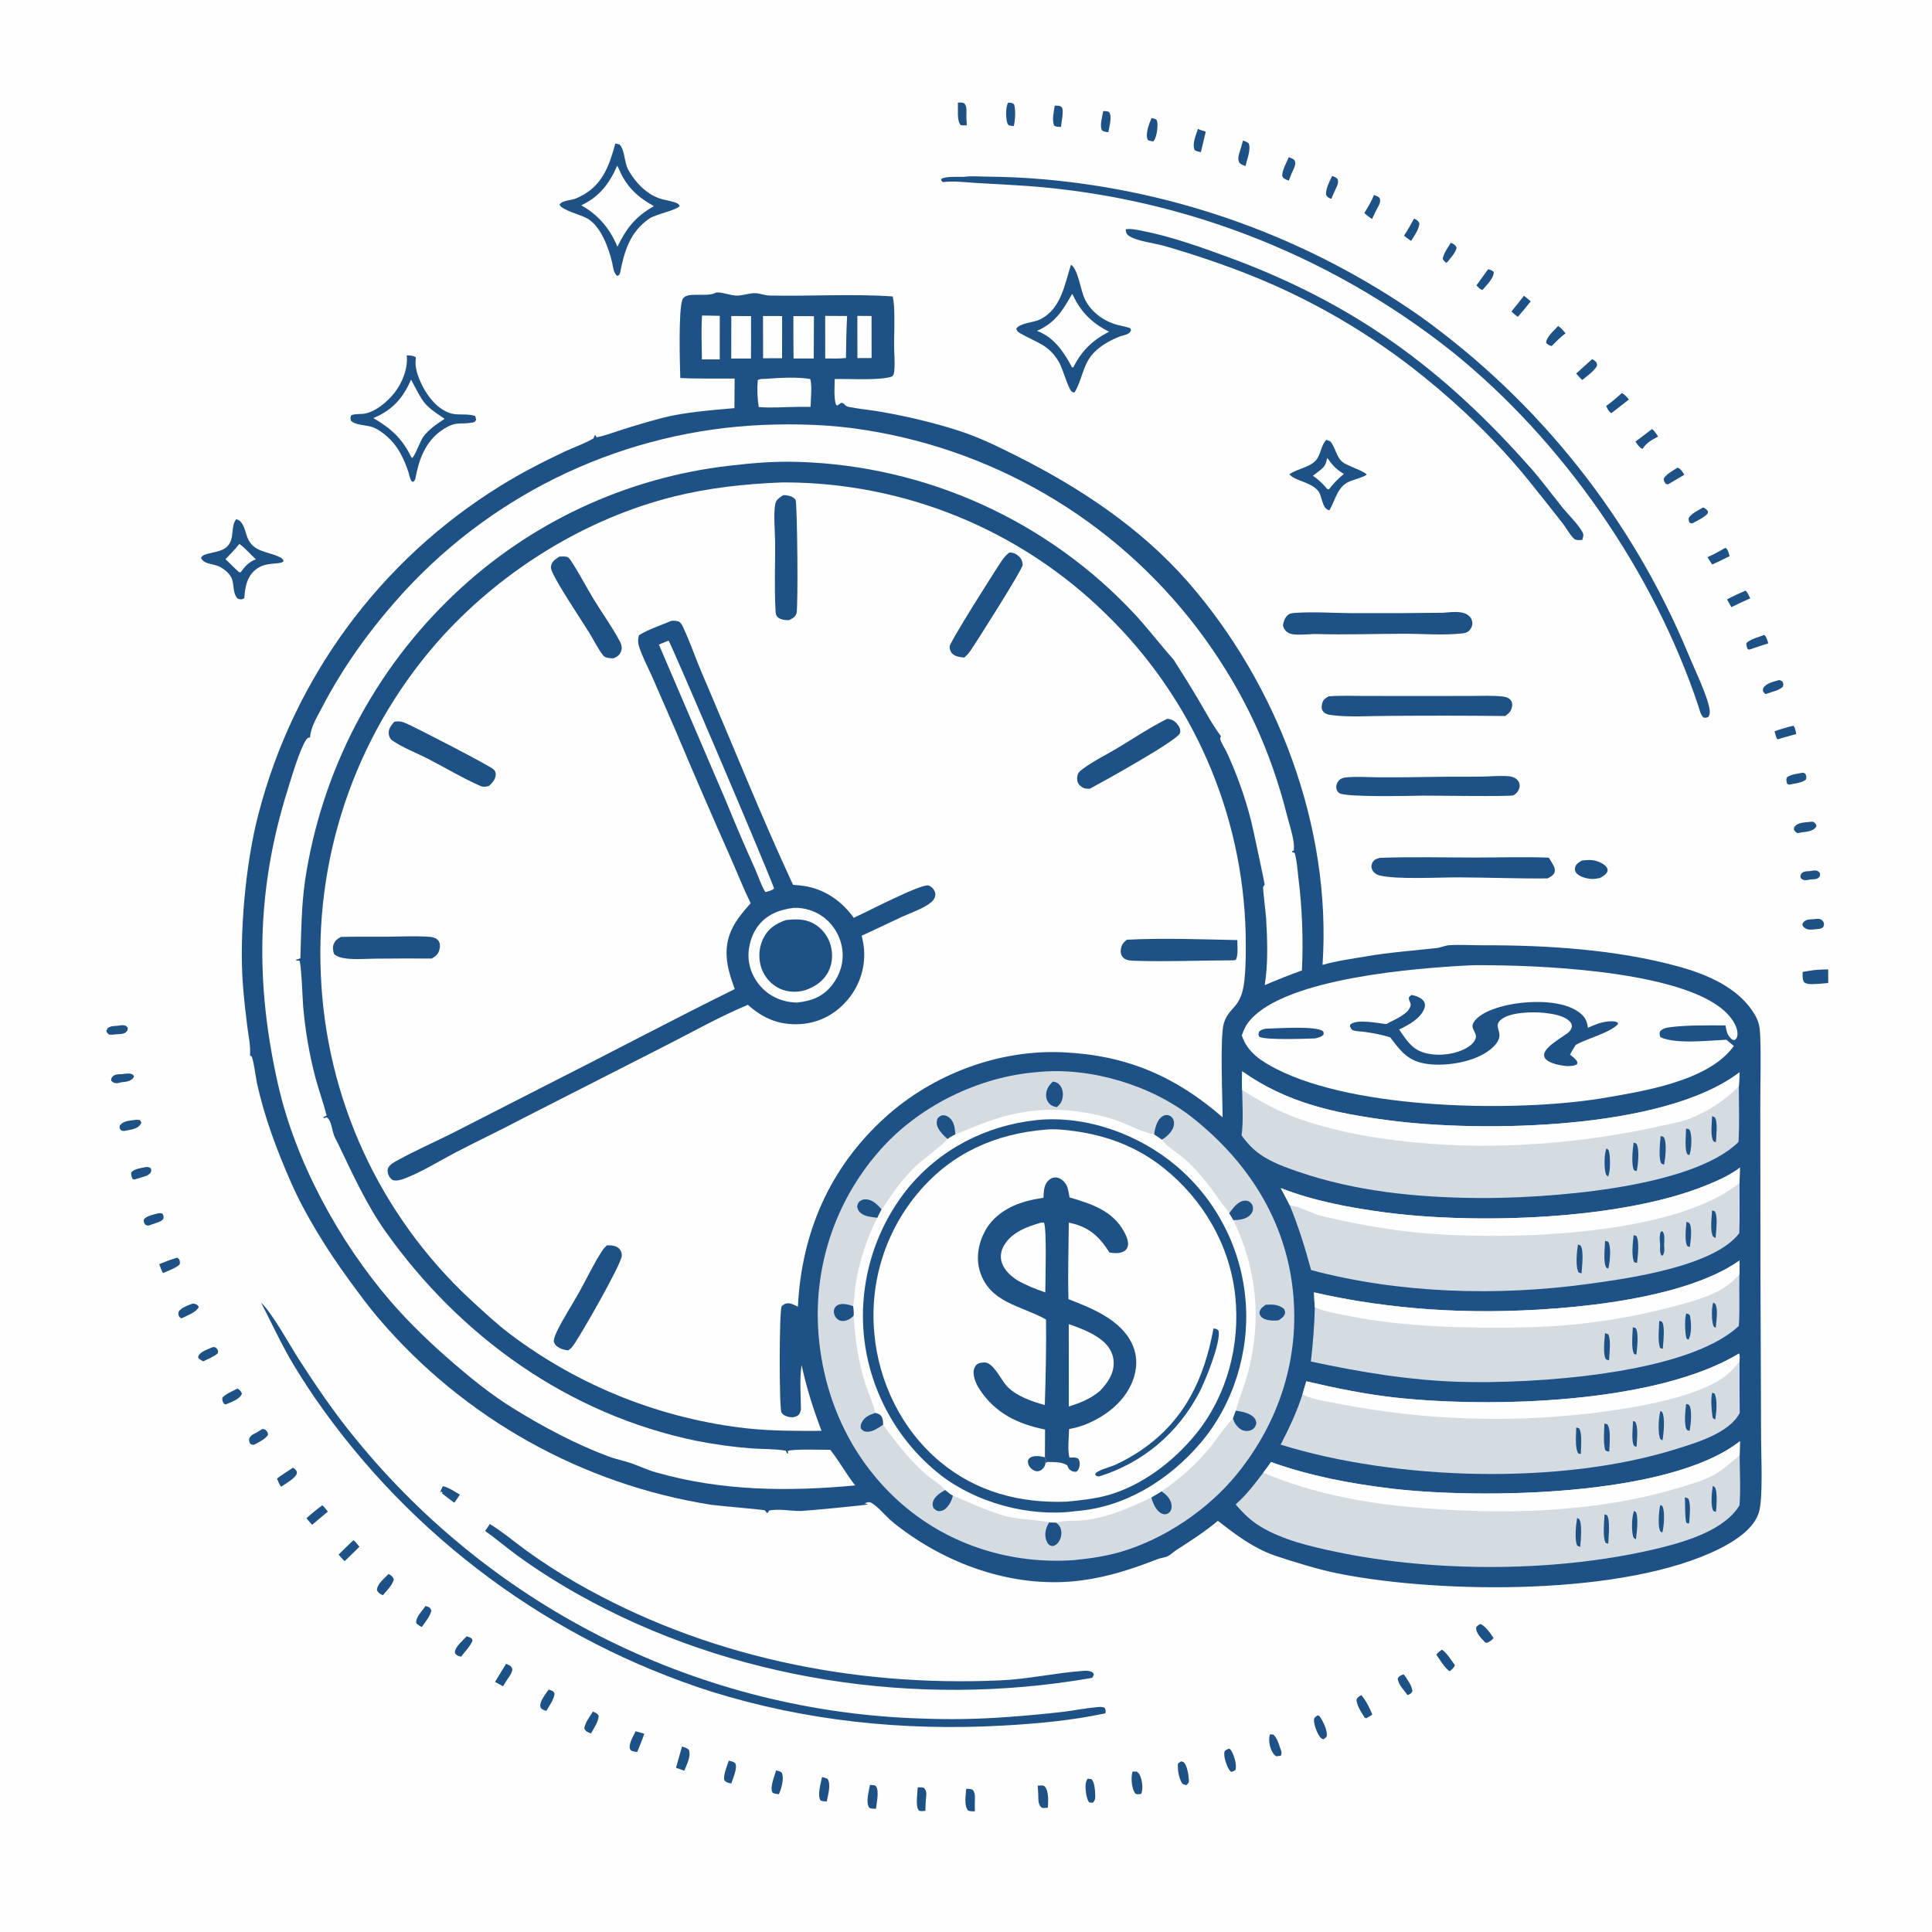 <svg xmlns="http://www.w3.org/2000/svg" xmlns:xlink="http://www.w3.org/1999/xlink" width="1024" height="1024"><path fill="#FEFEFE" d="M0 0L1024 0L1024 1024L0 1024L0 0Z"></path><path fill="#1E5185" d="M379.696 155.008C383.272 154.816 386.874 156.645 390.62 156.673C393.868 156.698 397.044 155.319 400.259 155.382C402.771 155.431 405.226 156.581 407.79 156.636C429.532 157.099 451.438 155.634 473.169 157.116Q473.644 159.464 473.814 161.853C474.291 168.861 473.887 176.005 473.894 183.032C473.899 187.509 474.443 192.209 473.973 196.658C473.854 197.779 473.691 198.624 472.927 199.491C466.884 201.815 449.965 200.683 442.413 200.896C442.395 204.785 441.956 209.395 442.75 213.217C442.942 214.142 442.911 214.447 443.736 214.967C444.486 214.486 445.211 213.984 445.935 213.465C448.141 213.867 447.107 215.155 450.331 215.765C455.856 216.811 461.522 217.317 467.077 218.295C481.198 220.779 494.944 224.015 508.586 228.426C518.879 231.754 528.47 236.478 538.127 241.3C571.916 258.168 604.376 279.614 629.43 308.204C677.187 362.702 705.909 438.577 700.975 511.42C708.537 509.214 716.691 508.173 724.463 506.838C736.828 504.713 748.988 503.888 761.401 502.486C763.74 502.222 765.889 501.106 768.213 500.972C774.098 500.632 780.331 501.033 786.25 501.017C820.076 500.929 856.81 503.277 889.527 512.245C904.936 516.469 922.474 523.837 930.554 538.675C932.222 541.736 932.73 544.46 932.886 547.899C933.468 560.728 932.957 573.821 933 586.685L933.075 674.787L933.42 762.946C933.408 771.576 934.547 794.154 932.238 801.626C929.492 810.514 919.259 816.91 911.429 820.836C861.492 845.874 764.575 844.742 710.721 834.273C698.698 831.936 686.968 828.205 675.346 824.393C663.696 820.125 655.225 813.596 645.494 806.08C638.508 811.889 631.372 816.501 623.741 821.385C622.17 822.39 620.612 823.935 619.001 824.79C617.517 825.579 615.365 825.659 613.709 826.303C600.251 831.534 587.832 835.699 573.357 837.635C540.568 842.021 506.812 831.133 480.256 812.149C477.378 810.091 474.557 807.967 471.903 805.622C468.84 802.915 465.188 798.361 461.762 796.499C460.483 795.805 459.51 796.407 458.216 796.777L460.121 797.334C459.503 797.748 427.555 800.77 424.621 800.844C419.146 800.981 412.798 799.463 407.507 800.681L407.178 801.605L406.48 801.935C406.263 801.642 405.579 800.671 405.296 800.501C404.72 800.155 380.173 798.053 376.882 797.559Q373.711 797.057 370.551 796.484Q367.392 795.912 364.246 795.271Q361.099 794.629 357.968 793.918Q354.837 793.208 351.722 792.428Q348.607 791.649 345.511 790.801Q342.414 789.953 339.336 789.037Q336.259 788.121 333.202 787.137Q330.146 786.154 327.112 785.103Q324.078 784.053 321.067 782.935Q318.057 781.818 315.072 780.635Q312.087 779.452 309.129 778.203Q306.171 776.954 303.241 775.641Q300.311 774.327 297.411 772.949Q294.511 771.571 291.642 770.13Q288.773 768.689 285.936 767.185Q283.099 765.68 280.296 764.114Q277.493 762.548 274.726 760.92Q271.958 759.292 269.227 757.604Q266.496 755.916 263.802 754.168Q261.109 752.42 258.455 750.613Q255.801 748.806 253.187 746.941Q250.573 745.076 248.001 743.154Q245.429 741.232 242.9 739.254Q240.371 737.275 237.886 735.242Q235.401 733.208 232.962 731.121Q230.522 729.033 228.129 726.892Q225.737 724.751 223.391 722.558Q221.046 720.365 218.75 718.12Q216.454 715.876 214.207 713.582Q211.961 711.287 209.766 708.944Q207.571 706.601 205.428 704.21Q203.285 701.819 201.195 699.381C195.387 692.675 190.165 685.458 184.93 678.305C173.755 663.036 161.911 644.161 154.312 626.887C146.877 609.986 140.067 591.985 136.174 573.913C135.532 570.932 134.465 562.156 133.415 560.038C133.25 559.705 132.807 559.611 132.504 559.397C132.895 554.202 131.701 549.125 131.057 543.995C130.154 536.802 129.331 529.503 128.768 522.273C126.689 495.586 130.152 457.248 137.028 431.295Q137.895 427.948 138.842 424.622Q139.789 421.297 140.816 417.995Q141.842 414.693 142.947 411.416Q144.051 408.14 145.234 404.89Q146.417 401.641 147.676 398.421Q148.936 395.201 150.273 392.012Q151.609 388.823 153.021 385.667Q154.434 382.51 155.921 379.389Q157.408 376.267 158.969 373.182Q160.53 370.097 162.165 367.05Q163.799 364.003 165.506 360.995Q167.213 357.988 168.991 355.023Q170.769 352.057 172.617 349.135Q174.466 346.213 176.383 343.335Q178.301 340.458 180.287 337.627Q182.272 334.796 184.325 332.014Q186.378 329.232 188.496 326.499Q190.615 323.766 192.798 321.085Q194.982 318.404 197.228 315.775Q199.475 313.147 201.784 310.573Q204.093 307.999 206.462 305.48Q208.832 302.962 211.261 300.501Q213.69 298.04 216.177 295.638Q218.664 293.236 221.208 290.894Q223.752 288.552 226.35 286.271Q228.949 283.991 231.602 281.773Q234.255 279.555 236.96 277.4Q239.664 275.246 242.42 273.158Q245.175 271.069 247.98 269.046Q250.785 267.024 253.637 265.069Q256.489 263.114 259.387 261.228Q262.285 259.342 265.227 257.525C276.142 250.733 287.278 245.037 298.885 239.528C303.955 237.122 309.696 235.203 314.517 232.397C314.813 231.654 315.021 231.102 315.511 230.462C315.918 231.363 315.68 230.927 316.225 231.766C320.465 231.006 324.78 229.296 328.901 227.998Q339.891 224.453 351.054 221.496C362.907 218.444 377.018 217.42 389.259 216.323L389.382 200.639C379.789 200.629 370.16 200.783 360.575 200.391C360.332 193.272 359.51 164.114 361.726 158.737C363.586 154.227 373.925 157.741 379.193 155.254C379.362 155.174 379.528 155.09 379.696 155.008Z"></path><path fill="#FEFEFE" d="M413.949 255.725Q414.724 255.693 415.5 255.691Q418.455 255.69 421.408 255.762Q424.362 255.833 427.313 255.975Q430.264 256.118 433.211 256.332Q436.158 256.547 439.099 256.832Q442.04 257.118 444.973 257.475Q447.906 257.832 450.829 258.26Q453.752 258.688 456.665 259.186Q459.577 259.685 462.476 260.254Q465.375 260.824 468.26 261.463Q471.145 262.102 474.013 262.812Q476.881 263.521 479.731 264.299Q482.581 265.078 485.412 265.925Q488.242 266.773 491.051 267.688Q493.86 268.604 496.647 269.588Q499.433 270.572 502.194 271.623Q504.955 272.673 507.69 273.791Q510.425 274.909 513.133 276.092Q515.84 277.276 518.517 278.525Q521.195 279.774 523.842 281.088Q526.488 282.401 529.102 283.778Q531.716 285.156 534.296 286.596Q536.875 288.036 539.42 289.539Q541.964 291.041 544.47 292.605Q546.977 294.169 549.446 295.793Q551.914 297.417 554.342 299.101Q556.77 300.784 559.156 302.526Q561.543 304.268 563.887 306.067Q566.23 307.866 568.529 309.722Q570.829 311.577 573.082 313.488Q575.336 315.399 577.542 317.364Q579.749 319.329 581.907 321.347Q584.065 323.364 586.174 325.434Q588.3 327.498 590.376 329.614Q592.451 331.729 594.475 333.894Q596.498 336.059 598.469 338.273Q600.439 340.487 602.356 342.747Q604.272 345.008 606.133 347.315Q607.994 349.621 609.798 351.972Q611.602 354.323 613.349 356.717Q615.096 359.111 616.784 361.547Q618.472 363.983 620.101 366.459Q621.729 368.935 623.297 371.449Q624.865 373.964 626.372 376.516Q627.879 379.068 629.323 381.656Q630.767 384.244 632.148 386.866Q633.529 389.488 634.846 392.143Q636.163 394.798 637.416 397.484Q638.668 400.17 639.855 402.885Q641.041 405.601 642.162 408.345Q643.282 411.088 644.336 413.858Q645.39 416.628 646.376 419.423Q647.362 422.217 648.28 425.035Q649.198 427.853 650.048 430.692Q650.897 433.531 651.678 436.39Q652.458 439.249 653.169 442.126Q653.879 445.004 654.52 447.897Q655.161 450.79 655.731 453.699Q656.302 456.607 656.802 459.528Q657.301 462.449 657.73 465.382Q658.159 468.314 658.516 471.256Q658.873 474.198 659.159 477.148Q659.445 480.097 659.66 483.053Q659.874 486.009 660.017 488.969Q660.159 491.929 660.23 494.892C660.358 502.996 660.409 511.263 659.592 519.334C658.003 535.03 651.481 533.006 648.634 542.461C646.56 549.345 647.971 583.009 648.025 592.21C622.853 570.343 597.089 559.328 563.641 557.745C529.416 556.126 494.362 569.338 469.05 592.318C439.708 618.959 424.854 653.27 422.899 692.602C421.326 691.819 419.384 690.69 417.562 690.763C415.984 690.826 415.357 691.388 414.265 692.39C412.967 695.402 412.937 746.025 414.178 748.568C414.664 749.561 415.782 750.259 416.788 750.637C418.606 751.321 421.004 751.452 422.697 750.343C423.986 749.498 424.096 748.476 424.513 747.125C424.471 739.533 423.689 731.002 424.868 723.517C427.47 735.606 431.024 746.811 435.441 758.369C422.44 758.447 409.432 758.463 396.484 757.132Q392.219 756.663 387.973 756.052Q383.726 755.441 379.502 754.688Q375.278 753.934 371.082 753.04Q366.886 752.146 362.722 751.112Q358.558 750.077 354.431 748.904Q350.304 747.731 346.219 746.42Q342.133 745.109 338.094 743.662Q334.055 742.215 330.067 740.634Q326.078 739.052 322.145 737.338Q318.212 735.624 314.339 733.779Q310.465 731.934 306.656 729.96Q302.846 727.986 299.105 725.886Q295.364 723.786 291.695 721.562Q288.026 719.337 284.434 716.991Q280.841 714.645 277.33 712.18Q273.818 709.715 270.391 707.134C262.921 701.457 255.942 694.888 249.036 688.54Q246.815 686.468 244.644 684.343Q242.474 682.218 240.356 680.04Q238.239 677.863 236.175 675.634Q234.111 673.405 232.101 671.127Q230.092 668.849 228.139 666.522Q226.187 664.196 224.291 661.822Q222.395 659.449 220.558 657.03Q218.721 654.611 216.944 652.148Q215.166 649.685 213.449 647.179Q211.732 644.673 210.077 642.126Q208.421 639.58 206.828 636.993Q205.236 634.407 203.706 631.782Q202.177 629.158 200.712 626.497Q199.248 623.836 197.848 621.14Q196.449 618.444 195.115 615.714Q193.782 612.985 192.516 610.224Q191.25 607.463 190.051 604.672Q188.852 601.881 187.722 599.061Q186.592 596.242 185.531 593.396Q184.47 590.549 183.478 587.678Q182.487 584.807 181.566 581.912Q180.645 579.018 179.795 576.102Q178.945 573.186 178.166 570.25Q177.387 567.314 176.68 564.359Q175.973 561.405 175.338 558.435Q174.704 555.464 174.142 552.479Q173.579 549.494 173.09 546.496Q172.601 543.498 172.185 540.489Q171.769 537.48 171.427 534.462Q171.085 531.444 170.816 528.418Q170.547 525.393 170.353 522.361Q170.158 519.33 170.037 516.295Q169.901 513.234 169.84 510.17Q169.779 507.106 169.794 504.042Q169.808 500.978 169.897 497.915Q169.986 494.852 170.151 491.792Q170.315 488.732 170.554 485.677Q170.793 482.622 171.107 479.573Q171.421 476.525 171.809 473.486Q172.198 470.446 172.66 467.417Q173.123 464.387 173.66 461.371Q174.196 458.354 174.807 455.351Q175.417 452.348 176.101 449.361Q176.785 446.374 177.542 443.404Q178.299 440.435 179.128 437.485Q179.957 434.535 180.858 431.606Q181.76 428.677 182.732 425.771Q183.705 422.865 184.749 419.984Q185.792 417.103 186.906 414.248Q188.02 411.393 189.203 408.567Q190.387 405.74 191.639 402.943Q192.891 400.147 194.212 397.381Q195.532 394.616 196.92 391.884Q198.308 389.152 199.762 386.455Q201.216 383.757 202.736 381.096Q204.256 378.435 205.84 375.813Q207.425 373.19 209.073 370.606Q210.721 368.023 212.432 365.481Q214.143 362.939 215.916 360.439Q217.689 357.94 219.522 355.484Q221.356 353.029 223.249 350.619Q225.142 348.21 227.093 345.847Q229.045 343.484 231.053 341.17Q233.062 338.856 235.127 336.592C267.438 301.552 310.809 274.74 357.195 263.164C375.745 258.535 394.882 256.484 413.949 255.725Z"></path><path fill="#1E5185" d="M355.693 329.064C357.187 328.972 358.317 328.997 359.768 329.379C361.052 330.295 361.524 331.263 362.182 332.681C365.98 340.872 368.913 349.568 372.49 357.882C388.397 394.857 403.377 432.49 420.321 468.985C422.342 469.145 424.389 469.289 426.391 469.611C437.227 471.353 446.165 477.614 452.504 486.46C458.278 483.921 488.149 468.27 492.108 469.333C493.361 469.67 494.592 470.837 495.187 471.99C495.817 473.209 495.92 474.222 495.493 475.526C494.914 477.293 493.077 478.696 491.58 479.643C487.311 482.347 482.136 484.049 477.544 486.163C470.579 489.369 463.732 492.788 456.726 495.915C457.283 498.463 457.808 500.986 457.987 503.593Q458.046 504.522 458.058 505.453Q458.07 506.383 458.035 507.314Q458 508.244 457.919 509.171Q457.837 510.098 457.71 511.02Q457.582 511.942 457.408 512.857Q457.234 513.771 457.015 514.676Q456.795 515.58 456.53 516.472Q456.266 517.365 455.957 518.243Q455.648 519.121 455.295 519.982Q454.943 520.844 454.547 521.686Q454.152 522.529 453.715 523.351Q453.277 524.172 452.799 524.971Q452.322 525.77 451.804 526.544Q451.287 527.318 450.732 528.064Q450.176 528.811 449.584 529.529Q448.991 530.247 448.364 530.935C442.041 537.999 433.506 542.269 424.03 542.799C413.016 543.414 404.504 539.843 396.387 532.567C381.307 538.889 366.789 547.086 352.213 554.496L277.769 592.418C265.861 598.749 253.651 604.469 241.693 610.708C232.942 615.275 223.761 621.066 214.573 624.587C212.684 625.311 210.467 626.032 208.439 625.533C207.436 625.286 206.506 624.03 206.059 623.109C205.438 621.83 205.15 620.249 205.8 618.917C206.709 617.055 209.375 615.738 211.136 614.766C220.33 609.692 230.133 605.434 239.527 600.712L289.327 575.271C322.771 558.405 355.855 540.812 389.431 524.219C387.409 518.63 385.49 512.985 385.146 507.004C384.449 494.929 390.214 487.243 397.863 478.744C393.941 470.722 390.668 462.296 387.039 454.129Q372.104 420.484 357.812 386.561L345.742 358.879C343.421 353.675 340.555 348.305 338.789 342.904C338.053 340.651 338.022 338.92 338.686 336.666C343.627 333.514 350.289 331.498 355.693 329.064Z"></path><path fill="#FEFEFE" d="M420.785 481.177Q421.835 481.145 422.885 481.202Q423.934 481.258 424.975 481.402Q426.016 481.546 427.041 481.776Q428.066 482.007 429.068 482.322Q430.07 482.638 431.043 483.036Q432.015 483.434 432.951 483.912Q433.887 484.391 434.779 484.946Q435.671 485.5 436.514 486.128Q437.023 486.516 437.512 486.928Q438.001 487.34 438.469 487.777Q438.936 488.213 439.382 488.672Q439.828 489.131 440.25 489.611Q440.672 490.092 441.07 490.593Q441.467 491.094 441.84 491.614Q442.212 492.134 442.558 492.672Q442.904 493.21 443.223 493.765Q443.542 494.319 443.833 494.889Q444.124 495.459 444.386 496.042Q444.648 496.626 444.881 497.221Q445.113 497.817 445.316 498.424Q445.519 499.03 445.692 499.646Q445.864 500.262 446.006 500.886Q446.147 501.51 446.258 502.14Q446.368 502.77 446.447 503.405C447.298 510.151 445.215 516.769 441.041 522.083C436.125 528.343 430.251 530.481 422.622 531.367C417.188 531.336 411.894 529.797 407.433 526.64C401.827 522.671 397.848 516.37 396.92 509.538C396.034 503.013 398.026 495.531 402.118 490.366C406.785 484.476 413.582 482.013 420.785 481.177Z"></path><path fill="#1E5185" d="M416.762 487.6C421.095 487.234 425.118 486.939 429.275 488.58C434.105 490.487 437.87 494.529 439.714 499.35C441.582 504.234 441.494 510.066 439.163 514.781C436.634 519.898 432.017 523.026 426.742 524.836C422.408 526.091 417.498 525.919 413.373 524.037Q412.546 523.65 411.76 523.185Q410.975 522.72 410.238 522.18Q409.502 521.641 408.821 521.033Q408.141 520.424 407.523 519.752Q406.905 519.081 406.355 518.352Q405.805 517.623 405.328 516.845Q404.852 516.066 404.453 515.245Q404.055 514.423 403.738 513.567Q403.558 513.072 403.403 512.568Q403.249 512.064 403.119 511.553Q402.99 511.042 402.887 510.525Q402.783 510.009 402.706 509.487Q402.629 508.966 402.578 508.441Q402.528 507.917 402.503 507.39Q402.479 506.864 402.481 506.337Q402.483 505.81 402.512 505.283Q402.541 504.757 402.596 504.233Q402.652 503.709 402.733 503.188Q402.815 502.668 402.922 502.152Q403.03 501.636 403.164 501.126Q403.297 500.616 403.456 500.114Q403.615 499.611 403.799 499.117Q403.984 498.624 404.192 498.14Q404.401 497.656 404.634 497.183C407.258 491.967 411.431 489.396 416.762 487.6Z"></path><path fill="#FEFEFE" d="M354.333 339.517C355.638 340.828 406.235 459.609 410.296 470.896C409.15 472.062 407.216 472.388 405.669 472.841C403.426 469.248 401.867 464.298 400.118 460.365Q391.953 442.241 384.463 423.827L349.221 341.633L354.333 339.517Z"></path><path fill="#1E5185" d="M415.139 262.453C415.641 262.448 415.939 262.431 416.414 262.47C418.092 262.607 420.801 263.389 421.677 264.986C422.572 266.617 423.13 322.626 422.144 325.185C421.37 327.193 420.006 327.835 418.19 328.686C417.914 328.688 417.638 328.694 417.361 328.691C415.584 328.676 412.806 328.2 411.74 326.583C411.005 325.468 411.05 323.607 410.986 322.308C410.42 310.797 410.911 299.125 410.837 287.593C410.799 281.579 409.884 272.926 410.861 267.326C411.305 264.783 413.154 263.738 415.139 262.453Z"></path><path fill="#1E5185" d="M209.035 382.506Q209.63 382.432 210.228 382.384C212.09 382.245 213.207 382.553 214.927 383.249C219.322 385.028 259.463 405.765 261.589 407.769C262.393 408.526 262.807 409.505 262.74 410.626C262.589 413.167 260.937 414.918 259.17 416.551C258.676 416.7 258.505 416.764 257.95 416.861C256.745 417.069 255.804 417.106 254.659 416.601C245.174 412.421 235.971 406.864 226.727 402.113C220.718 399.024 213.699 396.396 208.157 392.631C206.88 391.764 206.221 390.55 206.042 389.014C205.737 386.398 207.374 384.307 209.035 382.506Z"></path><path fill="#1E5185" d="M321.699 660.046C324.099 660.004 326.714 660.116 328.415 662.088C329.288 663.1 329.66 664.349 329.559 665.664C329.207 670.253 307.839 707.726 303.545 713.561C302.895 714.443 302.065 715.102 301.171 715.72C299.706 715.568 298.437 715.335 297.092 714.699C295.234 713.821 294.194 712.978 293.481 710.976C293.685 708.938 294.473 707.124 295.367 705.301C298.78 698.341 303.144 691.72 306.934 684.942C310.985 677.697 314.652 669.816 319.191 662.892C319.904 661.804 320.734 660.91 321.699 660.046Z"></path><path fill="#1E5185" d="M534.908 292.882C537.003 292.768 538.548 293.507 540.057 294.912C541.348 296.113 542.05 297.711 542.018 299.489C541.979 301.704 517.663 340.136 514.357 344.909C513.42 346.263 512.363 347.402 511.126 348.494C509.045 348.358 506.311 348.044 504.787 346.452Q504.607 346.264 504.445 346.059Q504.285 345.854 504.145 345.633Q504.005 345.413 503.888 345.181Q503.77 344.948 503.677 344.704Q503.583 344.461 503.514 344.209Q503.445 343.958 503.401 343.701Q503.357 343.444 503.339 343.184Q503.321 342.924 503.329 342.663C503.412 340.261 528.384 300.825 531.356 296.619C532.38 295.171 533.529 293.996 534.908 292.882Z"></path><path fill="#1E5185" d="M618.651 380.973C619.005 381.018 619.36 381.062 619.711 381.124C621.967 381.525 623.483 382.947 624.729 384.827C625.475 385.952 625.801 387.242 625.396 388.566C624.211 392.444 583.713 414.815 577.675 418.028C576.879 418.039 576.035 418.062 575.251 417.915C573.683 417.621 571.968 416.247 571.298 414.802C570.755 413.631 570.801 411.848 571.196 410.636C571.673 409.168 572.788 408.379 573.967 407.496C579.364 403.455 585.819 400.351 591.619 396.88C600.513 391.558 609.397 385.596 618.651 380.973Z"></path><path fill="#1E5185" d="M296.504 295.002C297.721 294.974 299.69 294.757 300.798 295.288C301.513 295.631 302.129 296.477 302.557 297.119C306.97 303.734 310.666 311.073 314.833 317.88C319.262 325.115 324.34 332.118 328.343 339.594C329.349 341.473 329.94 343.141 329.182 345.245C328.459 347.254 327.033 348.129 325.167 348.932Q324.312 348.913 323.459 348.846C321.821 348.706 320.46 348.448 319.418 347.062C316.683 343.425 314.49 338.874 312.075 334.977C307.798 328.074 294.452 308.345 292.24 301.988C291.926 301.088 291.942 300.313 292.211 299.4C292.842 297.259 294.768 296.169 296.504 295.002Z"></path><path fill="#1E5185" d="M597.23 498.076C616.54 497.089 636.448 497.859 655.787 498.267C655.814 501.097 656.408 506.414 654.956 508.8L653.625 508.993C636.264 509.022 618.671 509.8 601.334 509.232C599.064 509.158 596.369 509.065 594.877 507.063C594.113 506.04 593.918 504.809 594.029 503.572C594.26 501.001 595.259 499.642 597.23 498.076Z"></path><path fill="#1E5185" d="M180.779 496.582C189.301 496.374 197.863 496.508 206.389 496.449C212.895 496.405 219.572 496.057 226.063 496.42C228.249 496.542 231.019 496.685 232.416 498.643C233.462 500.11 233.287 502.142 232.769 503.77C232.07 505.968 230.766 506.958 228.822 508.047Q213.972 507.955 199.122 508.108C193.934 508.149 188.283 508.68 183.162 507.97C180.86 507.651 178.843 507.205 177.055 505.667C176.52 504.057 176.185 502.114 176.839 500.474C177.671 498.391 178.822 497.555 180.779 496.582Z"></path><path fill="#D4DCE2" d="M550.189 568.204C550.305 568.187 550.42 568.164 550.537 568.153C578.141 565.519 610.435 575.263 632.104 592.45C661.2 615.528 681.148 646.296 685.219 683.704C689.111 719.474 678.144 753.564 655.529 781.4C640.412 800.009 617.271 815.692 594.157 822.48C586.09 824.849 577.953 826.006 569.619 826.858C569.459 826.872 569.3 826.891 569.14 826.902C536.347 829.179 503.888 819.283 478.804 797.849C451.871 774.836 436.583 742.167 433.828 707.099Q433.698 705.473 433.609 703.845Q433.519 702.216 433.47 700.586Q433.421 698.956 433.413 697.326Q433.404 695.695 433.436 694.064Q433.468 692.434 433.541 690.805Q433.613 689.175 433.726 687.548Q433.839 685.921 433.993 684.298Q434.146 682.674 434.34 681.055Q434.534 679.436 434.768 677.822Q435.002 676.208 435.276 674.6Q435.549 672.993 435.863 671.392Q436.177 669.792 436.531 668.2Q436.884 666.608 437.277 665.025Q437.67 663.442 438.102 661.87Q438.534 660.297 439.005 658.736Q439.476 657.175 439.986 655.625Q440.496 654.076 441.044 652.54Q441.592 651.004 442.178 649.483Q442.764 647.961 443.388 646.454Q444.012 644.947 444.673 643.456Q445.334 641.965 446.031 640.491Q446.729 639.017 447.463 637.561Q448.198 636.105 448.968 634.667Q449.738 633.23 450.544 631.812Q451.349 630.394 452.19 628.996Q453.031 627.599 453.906 626.223Q454.781 624.847 455.69 623.493Q456.599 622.139 457.542 620.808Q458.484 619.477 459.459 618.17Q460.434 616.863 461.442 615.58Q462.449 614.298 463.488 613.041Q464.527 611.784 465.597 610.553C486.278 586.527 518.58 570.551 550.189 568.204Z"></path><path fill="#FEFEFE" d="M506.367 601.143C512.554 598.923 518.535 596.18 524.749 594.029C546.627 586.457 566.698 586.455 588.911 592.873C595.606 594.807 605.736 600.404 611.754 601.245L615.807 604.015C618.306 607.779 624.083 610.944 627.551 613.957C635.774 621.1 642.027 629.94 648.297 638.744C649.189 639.996 650.939 641.749 651.513 643.041L653.704 646.692C666.16 672.728 668.762 699.155 661.584 727.027C659.779 734.035 656.828 740.71 655.013 747.672L653.491 751.78C653.372 751.901 653.253 752.02 653.136 752.143C648.972 756.502 645.635 761.808 641.878 766.531C634.464 775.85 625.434 783.679 615.678 790.439C613.88 791.553 612.096 792.706 610.246 793.731C599.292 798.901 588.145 803.889 576.038 805.602C570.83 806.339 564.655 805.604 559.703 807.039L556.037 806.94C551.036 805.567 542.243 805.51 536.292 804.279C525.043 801.952 515.551 796.954 505.051 792.721C503.588 792.061 502.224 790.736 500.956 789.744C497.894 786.119 493.206 783.773 489.7 780.528C481.353 772.803 474.711 764.34 468.075 755.14C468.024 753.824 467.998 752.064 467.273 750.902C466.408 749.517 465.416 749.294 463.955 748.89C462.851 743.773 460.261 738.55 458.664 733.493C454.86 721.445 453.197 709.805 452.46 697.245C452.579 695.529 452.41 693.987 452.179 692.286C452.983 688.15 453.016 683.707 453.704 679.503Q454.472 675.068 455.565 670.702Q456.658 666.336 458.071 662.062Q459.484 657.789 461.209 653.631Q462.934 649.474 464.961 645.455L467.235 640.939C469.321 638.642 471.03 635.459 472.847 632.892Q478.063 625.419 484.447 618.917C488.129 615.139 500.485 606.454 502.193 603.66C503.5 602.688 504.949 601.938 506.367 601.143Z"></path><path fill="#1E5185" d="M549.261 593.692C549.366 593.675 549.471 593.653 549.578 593.643C575.876 591.057 603.657 601.201 623.622 618.088Q624.605 618.923 625.567 619.781Q626.529 620.64 627.47 621.522Q628.41 622.404 629.329 623.309Q630.248 624.214 631.144 625.142Q632.04 626.069 632.913 627.018Q633.786 627.968 634.635 628.938Q635.484 629.908 636.309 630.899Q637.134 631.89 637.935 632.902Q638.735 633.913 639.51 634.943Q640.285 635.974 641.035 637.023Q641.784 638.072 642.508 639.14Q643.232 640.207 643.929 641.292Q644.625 642.377 645.295 643.479Q645.965 644.581 646.608 645.699Q647.251 646.817 647.866 647.95Q648.48 649.084 649.067 650.232Q649.654 651.38 650.212 652.543Q650.771 653.705 651.3 654.881Q651.829 656.057 652.33 657.246Q652.83 658.434 653.301 659.635Q653.772 660.835 654.213 662.047Q654.654 663.259 655.065 664.481Q655.476 665.703 655.857 666.935Q656.238 668.167 656.589 669.408Q656.939 670.649 657.259 671.898Q657.578 673.148 657.867 674.404Q658.156 675.661 658.414 676.925Q658.672 678.188 658.898 679.458Q659.125 680.727 659.32 682.002Q659.515 683.277 659.679 684.556Q659.842 685.835 659.974 687.118Q660.106 688.4 660.207 689.686C662.38 716.443 653.634 744.607 636.155 764.997C619.416 784.524 596.169 799.008 570.116 800.925L569.281 801.039C545.347 804.098 517.306 796.468 498.309 781.63Q497.27 780.809 496.251 779.962Q495.233 779.116 494.235 778.245Q493.238 777.373 492.262 776.478Q491.287 775.583 490.333 774.664Q489.38 773.744 488.449 772.802Q487.518 771.86 486.611 770.895Q485.704 769.93 484.821 768.944Q483.937 767.957 483.079 766.949Q482.22 765.941 481.386 764.912Q480.552 763.883 479.744 762.834Q478.936 761.784 478.153 760.716Q477.371 759.647 476.615 758.56Q475.86 757.472 475.131 756.367Q474.402 755.261 473.7 754.138Q472.999 753.014 472.325 751.874Q471.651 750.734 471.006 749.578Q470.36 748.421 469.744 747.249Q469.127 746.077 468.539 744.891Q467.951 743.704 467.392 742.503Q466.833 741.303 466.304 740.089Q465.775 738.875 465.276 737.648Q464.777 736.421 464.308 735.183Q463.839 733.944 463.401 732.694Q462.963 731.445 462.556 730.184Q462.148 728.924 461.772 727.655Q461.395 726.385 461.05 725.106Q460.705 723.828 460.391 722.541Q460.078 721.254 459.796 719.96Q459.514 718.666 459.264 717.366Q459.014 716.065 458.796 714.759Q458.578 713.453 458.392 712.142Q458.206 710.83 458.052 709.515Q457.904 708.206 457.789 706.894Q457.673 705.582 457.589 704.268Q457.506 702.953 457.454 701.637Q457.403 700.321 457.384 699.004Q457.364 697.687 457.377 696.37Q457.39 695.053 457.435 693.737Q457.48 692.42 457.557 691.106Q457.634 689.791 457.744 688.478Q457.853 687.166 457.994 685.856Q458.135 684.547 458.309 683.241Q458.482 681.935 458.687 680.634Q458.892 679.333 459.129 678.037Q459.365 676.742 459.634 675.452Q459.902 674.163 460.202 672.88Q460.501 671.598 460.832 670.323Q461.163 669.048 461.525 667.782Q461.887 666.515 462.28 665.258Q462.673 664.001 463.096 662.754Q463.52 661.506 463.973 660.27Q464.427 659.033 464.911 657.808Q465.395 656.583 465.908 655.37Q466.422 654.158 466.965 652.958Q467.508 651.758 468.08 650.571Q468.652 649.385 469.253 648.213Q469.854 647.041 470.483 645.884Q471.113 644.727 471.77 643.586Q472.428 642.445 473.113 641.32Q473.798 640.195 474.511 639.087Q475.223 637.979 475.962 636.889Q476.701 635.799 477.467 634.727Q478.233 633.656 479.024 632.603Q479.816 631.55 480.633 630.517C497.721 609.32 522.32 596.589 549.261 593.692Z"></path><path fill="#FEFEFE" d="M554.305 598.714C559.107 598.249 564.263 598.816 569.029 599.451C586.741 601.808 602.771 607.876 616.795 619.083C637.797 635.864 651.914 660.165 654.717 686.988C657.423 712.881 650.352 739.711 633.833 760.062C622 774.642 604.944 787.678 586.594 792.633C579.654 794.507 572.449 795.197 565.317 795.921C540.607 796.785 517.601 790.842 498.316 774.806C478.019 757.929 465.598 732.54 463.39 706.42Q463.274 705.169 463.189 703.916Q463.103 702.662 463.049 701.407Q462.996 700.152 462.973 698.896Q462.951 697.64 462.959 696.384Q462.968 695.127 463.008 693.872Q463.048 692.616 463.119 691.362Q463.191 690.108 463.293 688.856Q463.396 687.604 463.53 686.354Q463.663 685.105 463.828 683.86Q463.993 682.614 464.189 681.374Q464.385 680.133 464.612 678.897Q464.838 677.661 465.096 676.432Q465.353 675.202 465.641 673.979Q465.929 672.756 466.247 671.541Q466.566 670.326 466.914 669.119Q467.263 667.912 467.642 666.714Q468.02 665.516 468.428 664.328Q468.837 663.14 469.275 661.963Q469.712 660.785 470.179 659.619Q470.646 658.453 471.142 657.298Q471.638 656.144 472.163 655.003Q472.687 653.861 473.24 652.733Q473.793 651.605 474.374 650.491Q474.954 649.377 475.563 648.278Q476.171 647.179 476.807 646.095Q477.442 645.011 478.104 643.944Q478.767 642.876 479.456 641.826Q480.144 640.775 480.859 639.742Q481.574 638.709 482.314 637.694Q483.054 636.679 483.82 635.683Q484.585 634.686 485.375 633.71Q486.165 632.733 486.979 631.776C504.518 611.111 527.572 600.908 554.305 598.714Z"></path><path fill="#1E5185" d="M553.082 634.82C553.255 631.356 553.124 627.924 555.975 625.421C557.178 624.364 558.438 623.959 560.049 624.115C562.057 624.311 564.039 626.14 565.045 627.784C566.208 629.684 566.45 632.483 566.88 634.645C578.339 638.02 589.64 641.606 595.758 652.765C596.851 654.758 598.395 658.149 597.765 660.502C597.401 661.86 596.659 662.763 595.401 663.371C593.022 664.52 590.57 664.241 588.05 663.862C582.781 655.61 577.473 650.49 567.648 648.274C567.262 648.186 566.873 648.11 566.484 648.034C566.397 661.51 565.904 675.118 566.311 688.58C578.781 693.425 594.27 699.529 600.173 712.607C603.064 719.015 602.761 725.906 600.172 732.339C595.908 742.933 586.378 750.361 576.087 754.689C572.99 755.992 569.918 756.809 566.627 757.449C566.554 762.104 565.741 768.085 566.799 772.549L567.496 772.53C568.975 772.501 570.183 772.329 571.483 773.155C572.369 774.505 572.457 775.874 572.084 777.428C571.811 778.568 571.467 779.248 570.548 780.013C569.39 780.234 568.178 779.906 567.24 779.161C566.371 778.471 566.035 777.734 565.718 776.706C562.734 774.668 558.51 775.004 555.03 774.868C554.161 775.332 554.503 774.991 554.045 775.935C553.94 774.799 553.914 774.735 554.499 773.766L553.822 772.398L553.911 757.689C539.404 754.765 527.441 749.028 519.112 736.258C517.359 733.569 515.27 728.875 516.281 725.581C516.648 724.382 517.242 723.379 518.388 722.777C519.67 722.103 522.154 721.877 523.472 722.474C527.677 724.378 530.792 731.856 534.192 735.22C539.163 740.139 547.163 742.898 553.775 744.691C554.239 729.634 554.606 714.429 554.417 699.37L553.736 698.993C540.702 691.87 524.634 690.437 519.415 673.961C517.156 666.83 518.573 658.967 522.079 652.485C526.542 644.232 534.772 639.283 543.589 636.798C546.684 635.925 549.909 635.33 553.082 634.82Z"></path><path fill="#FEFEFE" d="M566.469 701.798C572.932 704.069 580.787 706.978 585.727 711.91C588.591 714.77 590.311 718.494 590.291 722.573C590.262 728.409 586.778 733.418 582.804 737.375C577.763 741.51 572.634 743.525 566.481 745.482L566.469 701.798Z"></path><path fill="#FEFEFE" d="M551.786 648.021L553.258 648.009C554.94 650.15 554.037 679.925 554.025 684.996C548.777 683.2 543.796 681.225 538.983 678.446C535.557 676.133 532.086 673.02 530.892 668.921C530.007 665.884 530.566 662.828 532.144 660.123C536.255 653.076 544.407 650.146 551.786 648.021Z"></path><path fill="#1E5185" d="M643.177 704.103C644.613 704.347 644.878 704.259 645.865 705.295C647.196 711.478 638.715 732.174 635.641 738.038C624.357 759.561 605.868 775.239 582.712 782.497C581.584 782.504 581.477 782.484 580.535 781.869L580.705 780.773C583.34 778.689 588.124 777.714 591.285 776.296Q598.596 772.947 605.213 768.377C628.064 752.611 638.276 730.604 643.177 704.103Z"></path><path fill="#1E5185" d="M554.045 775.935C553.948 776.358 553.904 776.648 553.691 777.056C553.019 778.35 551.723 779.588 550.224 779.771C548.769 779.948 547.376 779.189 546.378 778.187C545.208 777.011 544.783 775.844 544.788 774.193C545.231 773.43 545.346 772.959 546.141 772.51C548.37 771.254 551.49 771.791 553.822 772.398L554.499 773.766C553.914 774.735 553.94 774.799 554.045 775.935Z"></path><path fill="#1E5185" d="M655.013 747.672C658.145 748.128 662.957 749.002 664.956 751.734C665.598 752.611 665.726 753.236 665.889 754.281C665.574 755.666 665.264 756.575 664.066 757.451C662.592 758.531 660.753 758.672 659.039 758.203C656.939 757.628 654.917 755.299 654.077 753.384C653.848 752.862 653.667 752.321 653.491 751.78L655.013 747.672Z"></path><path fill="#1E5185" d="M611.754 601.245C612.063 598.349 613.099 594.163 615.401 592.198C616.287 591.442 617.35 590.919 618.549 590.981C619.833 591.047 620.929 591.775 621.608 592.848C622.429 594.144 622.406 595.907 621.94 597.327C621.056 600.017 618.259 602.679 615.807 604.015L611.754 601.245Z"></path><path fill="#1E5185" d="M651.513 643.041C653.39 640.519 655.788 637.042 659.1 636.441C660.397 636.206 661.64 636.41 662.675 637.284C663.661 638.119 664.163 639.319 664.126 640.604C664.081 642.157 663.201 643.603 661.993 644.541C659.744 646.285 656.458 646.683 653.704 646.692L651.513 643.041Z"></path><path fill="#1E5185" d="M670.871 691.548C674.748 691.324 677.286 691.314 680.478 693.656C681.082 694.82 681.352 695.146 680.945 696.49C680.502 697.956 678.858 699.014 677.659 699.797C677.228 699.845 676.797 699.896 676.364 699.921C674.051 700.054 669.976 699.783 668.361 697.786C667.648 696.905 667.329 696.066 667.692 694.945C668.192 693.403 669.626 692.445 670.871 691.548Z"></path><path fill="#1E5185" d="M464.961 645.455C462.13 645.064 458.602 644.862 456.303 643.01C455.021 641.976 454.497 640.92 454.297 639.278C454.619 638.286 454.663 637.728 455.417 636.968C456.436 635.943 457.775 635.592 459.189 635.681C462.521 635.893 465.158 638.595 467.235 640.939L464.961 645.455Z"></path><path fill="#1E5185" d="M558.034 573.27C559.172 573.398 560.368 573.761 561.208 574.577C562.754 576.082 563.483 578.395 563.334 580.519C563.134 583.376 562.288 584.979 560.123 586.796C558.71 586.481 557.506 586.219 556.438 585.195C555.157 583.966 554.479 582.379 554.454 580.606C554.408 577.457 555.862 575.371 558.034 573.27Z"></path><path fill="#1E5185" d="M615.678 790.439C618.113 792.205 620.484 794.334 620.912 797.495C621.066 798.629 620.966 800.005 620.31 800.975C619.661 801.935 618.687 802.526 617.528 802.594C615.845 802.692 614.143 801.318 613.173 800.065C611.736 798.209 610.873 795.968 610.246 793.731C612.096 792.706 613.88 791.553 615.678 790.439Z"></path><path fill="#1E5185" d="M502.193 603.66C500.34 602.059 498.338 600.066 497.216 597.871C496.287 596.055 496.272 594.637 496.94 592.754C497.944 591.793 498.45 591.185 499.95 591.116C501.103 591.062 502.317 591.679 503.186 592.401C505.817 594.584 506.067 597.992 506.367 601.143C504.949 601.938 503.5 602.688 502.193 603.66Z"></path><path fill="#1E5185" d="M463.955 748.89C465.416 749.294 466.408 749.517 467.273 750.902C467.998 752.064 468.024 753.824 468.075 755.14C465.623 756.715 462.788 758.865 459.759 758.862C458.131 758.861 457.362 758.336 456.305 757.172C456.069 755.93 456.14 755.193 456.689 754.075C458.236 750.92 460.783 749.909 463.955 748.89Z"></path><path fill="#1E5185" d="M556.037 806.94L559.703 807.039C560.419 807.542 561.038 808.136 561.538 808.86C562.584 810.377 562.74 812.63 562.35 814.387C561.953 816.179 560.662 818.435 558.89 819.171C557.659 819.682 557.115 819.317 556.001 818.83C555.094 817.699 554.57 816.801 554.262 815.366C553.612 812.333 554.461 809.522 556.037 806.94Z"></path><path fill="#1E5185" d="M500.956 789.744C502.224 790.736 503.588 792.061 505.051 792.721Q504.877 793.542 504.603 794.335Q504.33 795.128 503.96 795.881Q503.59 796.634 503.131 797.336Q502.671 798.037 502.128 798.677C501.001 800.026 499.522 800.938 497.703 800.918C496.393 800.903 495.646 800.133 494.782 799.29C494.344 798.162 494.122 797.353 494.446 796.143C495.237 793.192 498.457 791.134 500.956 789.744Z"></path><path fill="#1E5185" d="M452.46 697.245C452.238 697.478 452.02 697.716 451.793 697.944C450.435 699.303 448.194 700.33 446.24 700.152C445.056 700.045 444.046 699.465 443.271 698.579C442.264 697.427 441.745 695.764 442.051 694.25C442.301 693.011 443.082 692.141 444.202 691.607C446.308 690.602 450.128 691.469 452.179 692.286C452.41 693.987 452.579 695.529 452.46 697.245Z"></path><path fill="#FEFEFE" d="M404.364 225.223C422.37 224.492 440.745 225.024 458.557 227.916Q461.907 228.444 465.243 229.054Q468.58 229.664 471.9 230.356Q475.22 231.049 478.522 231.823Q481.824 232.597 485.106 233.452Q488.388 234.307 491.647 235.243Q494.907 236.179 498.143 237.195Q501.379 238.211 504.588 239.307Q507.798 240.403 510.98 241.577Q514.161 242.752 517.313 244.005Q520.464 245.257 523.584 246.587Q526.704 247.917 529.79 249.324Q532.876 250.731 535.927 252.213Q538.977 253.696 541.99 255.253Q545.003 256.81 547.976 258.441Q550.95 260.072 553.882 261.776Q556.815 263.48 559.704 265.256Q562.594 267.032 565.438 268.878Q568.283 270.725 571.081 272.641Q573.88 274.557 576.63 276.542Q579.38 278.527 582.08 280.579Q584.781 282.631 587.43 284.749Q590.078 286.867 592.674 289.049Q595.27 291.232 597.811 293.478Q600.352 295.724 602.837 298.032Q605.322 300.34 607.75 302.709Q610.177 305.078 612.545 307.505Q614.913 309.933 617.221 312.419Q619.528 314.904 621.773 317.446Q624.019 319.988 626.201 322.584Q628.383 325.181 630.5 327.83Q632.617 330.48 634.669 333.18Q636.72 335.881 638.704 338.632C659.713 367.878 673.505 397.74 682.269 432.662C683.517 437.637 686.493 445.953 685.681 450.885L684.784 451.108L684.857 451.604L686.207 452.073C687.42 456.282 687.684 460.935 688.184 465.286Q689.695 477.49 690.162 489.778Q690.63 502.066 690.051 514.349Q680.07 517.947 670.327 522.149C672.197 510.826 671.728 497.921 671.049 486.475C670.91 484.126 669.247 470.905 669.497 470.015C669.539 469.864 670.291 468.961 670.31 468.841C670.36 468.521 664.062 438.735 663.202 435.44Q660.803 425.923 657.52 416.674Q654.238 407.425 650.101 398.525C649.305 396.823 646.952 393.294 646.743 391.539C646.687 391.072 646.993 390.633 647.118 390.179C642.419 383.903 638.869 377.092 634.897 370.369C630.666 363.209 626.144 356.132 621.691 349.105L621.76 349.335C614.854 341.559 608.57 333.243 601.505 325.6Q599.366 323.306 597.172 321.065Q594.978 318.824 592.729 316.638Q590.479 314.452 588.177 312.322Q585.875 310.192 583.521 308.12Q581.167 306.047 578.762 304.034Q576.358 302.02 573.904 300.066Q571.451 298.112 568.95 296.219Q566.449 294.327 563.902 292.496Q561.355 290.666 558.764 288.899Q556.173 287.132 553.539 285.429Q550.905 283.727 548.23 282.089Q545.555 280.452 542.84 278.882Q540.125 277.311 537.372 275.808Q534.62 274.304 531.831 272.87Q529.042 271.435 526.218 270.069Q523.395 268.704 520.539 267.408Q517.682 266.112 514.795 264.888Q511.908 263.663 508.991 262.51Q506.074 261.357 503.13 260.276Q500.186 259.195 497.216 258.187Q494.245 257.179 491.252 256.245Q488.258 255.311 485.241 254.45Q482.225 253.59 479.189 252.805Q476.152 252.019 473.098 251.309Q470.043 250.598 466.971 249.964Q463.9 249.329 460.814 248.77Q457.727 248.211 454.628 247.729Q451.529 247.246 448.419 246.84Q445.309 246.434 442.19 246.105Q439.071 245.776 435.945 245.524Q432.819 245.271 429.687 245.097Q426.556 244.922 423.421 244.824C411.113 244.378 398.649 245.395 386.433 246.857Q383.896 247.149 381.366 247.492Q378.835 247.835 376.312 248.23Q373.789 248.624 371.274 249.068Q368.759 249.513 366.254 250.009Q363.749 250.504 361.254 251.05Q358.76 251.596 356.277 252.192Q353.793 252.788 351.323 253.434Q348.852 254.08 346.395 254.775Q343.938 255.471 341.495 256.216Q339.052 256.961 336.625 257.755Q334.198 258.549 331.788 259.391Q329.377 260.234 326.984 261.125Q324.591 262.016 322.216 262.956Q319.841 263.895 317.486 264.882Q315.131 265.868 312.796 266.903Q310.461 267.937 308.147 269.018Q305.833 270.099 303.542 271.226Q301.251 272.353 298.982 273.527Q296.714 274.7 294.47 275.919Q292.226 277.138 290.007 278.401Q287.788 279.665 285.595 280.973Q283.402 282.282 281.235 283.634Q279.069 284.986 276.93 286.381Q274.792 287.777 272.681 289.215Q270.571 290.654 268.491 292.134Q266.41 293.615 264.359 295.137Q262.309 296.659 260.29 298.222Q258.27 299.786 256.283 301.389Q254.296 302.993 252.341 304.636Q250.386 306.279 248.465 307.962Q246.544 309.644 244.657 311.365Q242.77 313.086 240.918 314.844Q238.935 316.719 236.991 318.635Q235.047 320.551 233.144 322.506Q231.24 324.462 229.378 326.457Q227.515 328.452 225.695 330.486Q223.874 332.519 222.096 334.59Q220.318 336.661 218.584 338.768Q216.85 340.875 215.16 343.018Q213.469 345.161 211.824 347.339Q210.179 349.517 208.58 351.728Q206.98 353.939 205.427 356.184Q203.874 358.428 202.368 360.704Q200.862 362.98 199.403 365.287Q197.945 367.594 196.535 369.931Q195.125 372.267 193.764 374.633Q192.402 376.999 191.091 379.392Q189.779 381.785 188.517 384.206Q187.256 386.626 186.045 389.072Q184.834 391.518 183.674 393.988Q182.514 396.459 181.406 398.953Q180.298 401.447 179.242 403.964Q178.186 406.48 177.183 409.018Q176.179 411.557 175.229 414.115Q174.279 416.674 173.382 419.251Q172.485 421.829 171.642 424.425Q170.799 427.02 170.01 429.633Q169.221 432.246 168.487 434.874Q167.752 437.503 167.073 440.146Q166.393 442.79 165.769 445.447Q165.145 448.103 164.576 450.773Q164.007 453.442 163.493 456.123Q162.98 458.803 162.523 461.494Q162.065 464.184 161.664 466.884C159.7 480.61 159.682 494.074 159.196 507.885C158.581 508.206 158.104 508.369 157.416 508.538C157.173 508.597 156.928 508.649 156.685 508.705C157.401 509.383 157.703 509.137 158.653 509.123C159.74 510.299 160.402 530.562 160.701 533.715Q161.535 543.285 163.177 552.749Q164.82 562.213 167.26 571.504C169.047 578.144 171.453 584.597 173.134 591.268C172.447 591.537 171.893 591.845 171.26 592.216L171.68 592.606L173.22 592.202C175.757 594.034 175.94 599.078 177.088 601.898C177.754 603.535 178.685 605.156 179.453 606.754C186.833 622.093 194.357 638.675 204.214 652.576C243.925 708.583 301.306 749.671 369.074 763.672Q383.688 766.556 398.54 767.705C404.476 768.113 410.651 767.895 416.514 768.889L417.086 770.302L417.751 770.363L417.533 769.097C419.329 767.883 436.586 768.469 440.068 768.45C444.855 774.431 448.474 781.292 453.29 787.304C417.745 790.643 382.293 790.292 347.651 780.385C342.926 779.034 338.644 776.922 334.027 775.373C330.228 774.097 326.302 773.35 322.518 771.942C305.073 765.451 287.48 756.063 271.673 746.23C260.595 739.34 250.572 731.298 240.698 722.795C228.831 712.577 217.033 701.362 206.821 689.488C179.638 657.881 156.637 615.683 147.403 574.943C135.233 521.249 135.852 471.642 152.363 418.939C154.371 412.532 158.83 397.119 162.307 392.053C163.005 391.036 163.205 391.049 164.349 390.839C164.726 385.223 167.964 380.205 170.503 375.313C182.321 352.543 196.997 332.453 214.261 313.537Q216.536 311.063 218.872 308.646Q221.207 306.229 223.6 303.87Q225.994 301.511 228.445 299.211Q230.896 296.911 233.403 294.672Q235.909 292.433 238.47 290.256Q241.03 288.079 243.644 285.966Q246.257 283.852 248.921 281.804Q251.585 279.755 254.299 277.772Q257.013 275.789 259.774 273.873Q262.536 271.958 265.343 270.11Q268.151 268.263 271.003 266.485Q273.855 264.707 276.75 262.999Q279.645 261.291 282.581 259.655Q285.516 258.019 288.491 256.455Q291.466 254.892 294.479 253.401Q297.491 251.911 300.539 250.495Q303.587 249.079 306.669 247.738Q309.751 246.397 312.865 245.132Q315.979 243.867 319.123 242.679Q322.267 241.491 325.439 240.38Q328.611 239.269 331.809 238.237Q335.007 237.204 338.23 236.25Q341.453 235.296 344.698 234.421Q347.943 233.547 351.209 232.752Q354.474 231.957 357.758 231.242Q361.042 230.528 364.343 229.894Q367.644 229.26 370.959 228.707Q374.274 228.155 377.602 227.683Q380.929 227.212 384.268 226.822Q387.606 226.433 390.953 226.125Q394.299 225.817 397.653 225.592Q401.006 225.366 404.364 225.223Z"></path><path fill="#FEFEFE" d="M777.85 511.722C782.315 511.445 786.923 511.579 791.397 511.623C821.312 511.918 894.703 515.314 915.616 537.426C918.23 540.19 921.269 544.565 920.87 548.604C920.742 549.896 920.408 550.4 919.469 551.24L918.268 551.095C915.44 548.948 915.162 546.795 914.528 543.484C905.263 543.486 894.88 543.264 885.711 544.373C883.556 544.634 881.175 544.971 879.772 546.785C879.557 548.225 879.491 548.42 880.094 549.726C888.131 553.572 905.929 551.472 915.026 551.08L918.974 554.381C905.442 573.302 870.116 578.5 848.377 582.226C802.638 589.524 718.807 588.143 676.725 566.682C668.584 562.53 661.123 557.85 658.187 548.759C659.283 545.628 660.398 543.205 662.62 540.654C681.994 518.408 750.152 513.162 777.85 511.722Z"></path><path fill="#1E5185" d="M748.126 527.329C750.439 527.792 753.636 528.791 754.832 531.023C755.455 532.187 755.342 533.459 754.875 534.646C752.773 539.995 746.471 543.338 741.561 545.66C744.26 549.513 747.121 554.217 751.365 556.527C757.407 559.817 766.347 559.57 772.811 557.423C775.998 556.364 780.661 554.16 781.969 550.753C782.612 549.078 782.189 548.256 781.446 546.734C781.292 546.417 780.853 545.557 780.72 545.208C780.276 544.037 780.408 542.897 781.079 541.84C784.802 535.979 796.019 533.09 802.455 532.05C812.473 530.432 828.454 530.147 837.008 536.577C840.037 538.853 841.187 541.058 841.632 544.761C844.972 543.278 848.209 541.818 851.891 541.447C853.748 541.26 856.109 540.963 857.649 542.231L857.425 542.998C852.696 547.621 841.47 550.344 835.204 553.77C834.101 555.442 833.139 557.22 832.139 558.956C833.304 559.941 835.175 561.197 835.829 562.589C836.227 563.437 836.128 563.046 835.785 564.113C834.149 565.103 832.375 564.984 830.515 565.058Q829.016 564.919 827.528 564.684C824.994 564.267 820.263 563.075 818.853 560.794C815.72 555.723 829.642 549.266 831.914 546.597C832.607 545.782 832.841 545.107 833.166 544.111C832.986 543.105 833.031 542.669 832.379 541.838C829.569 538.254 822.442 537.23 818.117 536.808C812.153 536.226 799.711 536.372 795.146 540.805C792.163 543.702 795.096 546.113 794.713 549.31C794.369 552.189 791.96 554.606 789.8 556.332C781.628 562.865 766.882 565.27 756.754 563.944C746.407 562.59 742.727 557.565 736.859 549.82C732.514 548.449 728.151 547.619 723.645 546.972C721.693 546.692 719.139 546.71 717.29 546.111C716.234 545.768 715.938 544.885 715.478 543.961C715.642 543.143 715.461 543.146 716.057 542.726C719.729 540.14 730.394 542.283 734.747 542.811C738.618 540.535 745.713 538.078 747.49 533.58C747.918 532.496 747.632 531.804 747.208 530.809C746.916 530.123 746.675 529.762 746.719 528.986C746.759 528.283 747.639 527.78 748.126 527.329Z"></path><path fill="#1E5185" d="M670.811 545.223C676.236 545.111 698.365 543.554 701.249 546.656C701.749 547.194 701.522 547.717 701.489 548.392C700.148 549.767 698.882 549.861 697.056 550.385C691.78 550.568 670.588 551.352 667.453 549.498C666.786 548.156 666.935 548.189 667.396 546.737C668.584 545.651 669.273 545.605 670.811 545.223Z"></path><path fill="#D4DCE2" d="M658.371 567.806C682.355 584.783 707.647 590.03 736.21 593.812C784.563 600.213 881.819 599.09 921.96 568.346C921.951 570.833 921.765 573.317 921.622 575.799C921.598 585.544 922.054 595.581 921.43 605.29C895.961 630.341 817.549 635.274 783.066 634.973C750.836 634.692 718.372 631.489 687.75 620.916C678.716 617.797 669.512 614.454 662.731 607.429Q660.197 604.782 658.059 601.805C659.093 594.012 658.481 585.621 658.369 577.758C658.182 574.442 658.302 571.124 658.371 567.806Z"></path><path fill="#FEFEFE" d="M658.371 567.806C682.355 584.783 707.647 590.03 736.21 593.812C784.563 600.213 881.819 599.09 921.96 568.346C921.951 570.833 921.765 573.317 921.622 575.799C913.882 583.423 905.795 588.85 895.638 592.867C890.974 594.711 885.566 595.545 880.684 596.687Q868.841 599.335 856.87 601.325Q844.899 603.315 832.837 604.642Q820.774 605.968 808.657 606.626Q796.539 607.284 784.404 607.272C752.711 607.011 713.206 602.922 683.681 591.14C674.772 587.584 666.46 582.874 658.369 577.758C658.182 574.442 658.302 571.124 658.371 567.806Z"></path><path fill="#1E5185" d="M880.172 602.113C880.86 602.323 881.653 602.318 882.009 603.006C883.505 605.889 882.692 614.19 881.954 617.299L880.636 616.796C878.81 614.034 879.937 605.523 880.172 602.113Z"></path><path fill="#1E5185" d="M865.863 605.601C866.499 605.835 867.166 605.874 867.509 606.512C869 609.287 868.215 617.756 867.457 620.76L866.136 620.285C864.455 617.522 865.378 608.866 865.863 605.601Z"></path><path fill="#1E5185" d="M893.662 598.133C894.369 598.327 895.185 598.298 895.555 598.994C897.011 601.731 896.51 609.435 895.432 612.225L894.488 611.939C892.666 609.737 893.65 601.244 893.662 598.133Z"></path><path fill="#1E5185" d="M851.449 608.698C852.24 609.2 852.565 609.317 852.788 610.249C853.519 613.313 853.676 620.978 852.264 623.626C851.709 623.114 851.269 622.743 851.056 621.976C850.164 618.773 850.229 611.696 851.449 608.698Z"></path><path fill="#1E5185" d="M907.439 591.578L908.893 592.187C910.6 594.888 909.599 602.09 909.473 605.417L908.213 604.966C906.386 602.33 907.358 594.933 907.439 591.578Z"></path><path fill="#D4DCE2" d="M673.686 774.913C694.237 782.285 715.755 786.367 737.395 788.961C783.295 794.464 884.418 793.6 922.209 763.859L922.054 771.272C922.067 780.019 922.667 789.181 921.957 797.877C914.24 810.728 894.345 816.805 880.687 820.206C827.489 833.454 761.193 833.713 707.631 822.408C694.304 819.595 679.917 816.224 668.163 809.159C662.982 806.045 658.815 801.962 654.928 797.37C660.663 792.291 664.914 786.666 669.521 780.618L673.686 774.913Z"></path><path fill="#FEFEFE" d="M673.686 774.913C694.237 782.285 715.755 786.367 737.395 788.961C783.295 794.464 884.418 793.6 922.209 763.859L922.054 771.272C917.761 774.888 913.191 779.159 908.247 781.795C902.028 785.11 894.706 787.112 887.948 789.096C844.02 801.994 795.632 802.884 750.314 799.006C722.257 796.605 695.598 791.431 669.521 780.618L673.686 774.913Z"></path><path fill="#1E5185" d="M835.906 804.6L836.913 805.043C838.758 807.522 837.806 816.714 837.554 819.88L836.027 819.313C834.386 816.296 835.338 808.016 835.906 804.6Z"></path><path fill="#1E5185" d="M850.443 802.593L851.724 803.081C853.585 805.798 852.51 814.819 852.415 818.179L851.055 817.783C849.302 814.935 850.297 806.134 850.443 802.593Z"></path><path fill="#1E5185" d="M866.072 800.811C866.613 801.112 866.799 801.092 867.075 801.582C868.499 804.101 867.529 812.799 867.063 815.83C866.487 815.517 866.036 815.453 865.777 814.806C864.553 811.749 864.883 803.751 866.072 800.811Z"></path><path fill="#1E5185" d="M879.973 797.682C880.704 798.02 880.853 797.907 881.174 798.515C882.517 801.057 881.929 809.584 881.048 812.271C880.428 811.931 880.227 811.972 879.931 811.432C878.543 808.896 879.286 800.452 879.973 797.682Z"></path><path fill="#1E5185" d="M893.007 793.614C893.634 793.762 894.201 794.01 894.799 794.247C896.413 797.626 895.479 803.638 895.285 807.38C894.067 807.398 894.583 807.585 893.702 806.925C892.923 802.676 893.273 797.956 893.007 793.614Z"></path><path fill="#1E5185" d="M907.796 787.606C908.651 788.043 908.479 787.83 908.98 788.449C910.348 790.14 909.825 799.102 909.478 801.368C908.948 801.169 908.318 801.098 908.006 800.585C906.56 798.212 907.347 790.377 907.796 787.606Z"></path><path fill="#D4DCE2" d="M678.819 629.694C696.129 636.505 715.53 640.12 733.91 642.567C781.811 648.943 859.003 646.709 904.261 628.267C910.621 625.675 916.708 623.043 922.183 618.856L921.969 627.039C921.951 635.876 922.156 644.784 921.86 653.611C908.361 671.373 862.881 677.633 841.554 680.547C793.873 687.062 741.545 685.618 694.902 673.151C691.749 661.443 688.236 650.161 683.645 638.927Q681.313 634.268 678.819 629.694Z"></path><path fill="#FEFEFE" d="M678.819 629.694C696.129 636.505 715.53 640.12 733.91 642.567C781.811 648.943 859.003 646.709 904.261 628.267C910.621 625.675 916.708 623.043 922.183 618.856L921.969 627.039C885.607 656.279 792.089 657.796 746.948 652.865Q723.523 650.077 700.597 644.516C694.96 643.105 689.374 639.516 683.645 638.927Q681.313 634.268 678.819 629.694Z"></path><path fill="#1E5185" d="M836.36 659.608L837.679 660.102C839.62 662.764 838.452 671.5 838.264 674.885L836.744 674.46C834.857 671.618 835.805 663.001 836.36 659.608Z"></path><path fill="#1E5185" d="M850.744 657.621L852.434 658.202C854.117 661.397 853.252 668.952 852.438 672.366L851.489 671.991C849.585 669.637 850.644 660.796 850.744 657.621Z"></path><path fill="#1E5185" d="M865.904 654.606L867.252 655.082C869.097 657.781 868.028 666.074 867.662 669.395L866.214 669.005C864.543 666.11 865.444 658.009 865.904 654.606Z"></path><path fill="#1E5185" d="M907.437 641.545L908.811 642.003C910.687 644.405 909.515 652.993 909.296 656.147L907.953 655.392C906.219 652.28 907.269 645.187 907.437 641.545Z"></path><path fill="#1E5185" d="M879.925 659.971C879.758 657.614 879.345 655.22 880.213 652.973L880.915 652.466C881.84 653.356 882.036 654.306 882.104 655.547C882.181 656.957 882.064 658.424 882.005 659.835C882.157 661.95 882.383 663.471 881.365 665.384L880.62 665.444C879.592 663.683 879.851 661.941 879.925 659.971Z"></path><path fill="#1E5185" d="M893.878 647.614C894.431 647.817 895.146 647.907 895.483 648.429C897.013 650.801 896.043 658.076 895.652 660.904L894.412 660.576C892.661 658.071 893.618 650.738 893.878 647.614Z"></path><path fill="#D4DCE2" d="M692.352 732.114C708.106 735.794 724.169 739.091 740.268 740.821C790.553 746.226 877.626 744 921.719 717.401C922.257 718.715 922.019 720.186 921.983 721.592Q921.93 735.255 922.103 748.917C916.495 759.622 898.986 764.717 888.078 768.121C826.836 787.23 739.934 784.687 678.77 765.682C683.214 757.077 687.355 748.378 690.306 739.129L692.352 732.114Z"></path><path fill="#FEFEFE" d="M692.352 732.114C708.106 735.794 724.169 739.091 740.268 740.821C790.553 746.226 877.626 744 921.719 717.401C922.257 718.715 922.019 720.186 921.983 721.592C919.074 725.266 916.201 728.384 912.231 730.946C895.384 741.815 862.214 746.842 842.253 749.16Q834.039 750.109 825.795 750.745Q817.551 751.38 809.288 751.701Q801.026 752.022 792.757 752.027Q784.489 752.033 776.226 751.723Q767.963 751.413 759.718 750.788Q751.473 750.163 743.258 749.224Q735.043 748.286 726.869 747.034Q718.696 745.783 710.576 744.221C704.13 742.922 696.265 741.997 690.306 739.129L692.352 732.114Z"></path><path fill="#1E5185" d="M850.37 754.525L851.819 754.865C854.031 757.194 852.985 766.104 852.941 769.338C851.826 769.19 851.661 769.309 850.755 768.56C849.718 764.094 850.25 759.098 850.37 754.525Z"></path><path fill="#1E5185" d="M893.717 744.092L895.221 744.58C897.051 747.261 896.127 755.178 895.563 758.409C894.982 758.217 894.252 758.178 893.933 757.609C892.45 754.964 893.259 747.064 893.717 744.092Z"></path><path fill="#1E5185" d="M880.085 747.852L880.887 748.319C882.648 750.988 881.78 760.291 881.145 763.393C880.609 763.125 880.168 763.061 879.9 762.481C878.617 759.7 879.074 750.622 880.085 747.852Z"></path><path fill="#1E5185" d="M835.448 756.563L836.98 757.077C838.725 759.905 837.89 767.165 837.868 770.664L836.516 770.355C834.605 767.281 835.425 760.286 835.448 756.563Z"></path><path fill="#1E5185" d="M907.504 738.125L908.698 738.586C910.407 741.763 909.758 748.897 909.085 752.375C908.239 751.975 908.182 751.916 907.68 751.195C907.156 747.126 906.632 742.133 907.504 738.125Z"></path><path fill="#1E5185" d="M865.565 753.124L866.577 753.474C868.523 755.831 867.539 763.641 867.423 766.867L866.179 766.447C864.466 764.173 865.465 756.214 865.565 753.124Z"></path><path fill="#D4DCE2" d="M696.443 684.973C704.273 686.821 712.293 688.3 720.227 689.643Q735.563 692.115 751.041 693.438Q766.519 694.761 782.052 694.926C820.296 695.431 890.183 690.705 922.024 668.058L921.919 675.57C921.708 684.625 922.221 693.734 921.619 702.768C893.981 728.735 811.457 733.533 773.803 732.405C746.806 731.597 721.137 727.255 694.793 721.637C695.918 712.036 696.63 702.596 696.902 692.933C696.643 690.293 696.575 687.622 696.443 684.973Z"></path><path fill="#FEFEFE" d="M696.443 684.973C704.273 686.821 712.293 688.3 720.227 689.643Q735.563 692.115 751.041 693.438Q766.519 694.761 782.052 694.926C820.296 695.431 890.183 690.705 922.024 668.058L921.919 675.57C918.615 678.982 915.37 681.787 911.17 684.056C903.998 687.93 895.926 690.072 888.093 692.162Q878.326 694.789 868.418 696.818Q858.51 698.847 848.498 700.27Q838.485 701.693 828.404 702.506Q818.323 703.319 808.211 703.518C777.233 704.033 746.154 703.493 715.627 697.663C709.439 696.481 702.728 695.328 696.902 692.933C696.643 690.293 696.575 687.622 696.443 684.973Z"></path><path fill="#1E5185" d="M850.699 706.611C851.283 706.769 851.852 706.999 852.421 707.203C853.978 710.766 853.005 717.086 852.821 721.019L851.235 720.519C849.428 717.883 850.447 709.854 850.699 706.611Z"></path><path fill="#1E5185" d="M893.771 696.169L894.984 696.503C895.886 697.41 895.633 696.898 895.858 698.187C896.413 701.361 896.684 707.404 894.848 710.051L893.884 709.434C893.046 706.332 892.763 699.182 893.771 696.169Z"></path><path fill="#1E5185" d="M865.424 703.467L866.95 703.888C868.71 706.745 867.663 714.513 867.354 717.897L866.198 717.732C864.348 714.884 865.355 707.026 865.424 703.467Z"></path><path fill="#1E5185" d="M879.431 700.073L880.807 700.468C882.674 702.88 881.504 711.61 881.318 714.821C880.51 714.788 880.991 714.86 879.913 714.434C878.473 710.853 879.377 704.012 879.431 700.073Z"></path><path fill="#1E5185" d="M908.055 690.367L909.023 690.947C910.82 693.691 909.632 700.465 909.379 703.769C908.778 703.409 908.39 703.354 908.128 702.655C907.13 699.997 907.093 693.05 908.055 690.367Z"></path><path fill="#FEFEFE" d="M406.117 200.778C413.296 200.239 422.39 199.677 429.455 200.895C430.543 204.89 429.671 211.382 429.636 215.632L422.875 215.649C416.06 215.721 408.936 216.297 402.16 215.754C401.405 211.235 401.228 206.058 401.644 201.505C402.644 200.675 404.78 200.859 406.117 200.778Z"></path><path fill="#FEFEFE" d="M437.361 167.422L448.988 167.485C448.586 174.905 448.468 182.313 448.381 189.743C444.787 190.188 441.005 189.98 437.38 189.982L437.361 167.422Z"></path><path fill="#FEFEFE" d="M420.51 167.535L431.403 167.575L431.306 189.987L420.59 190.009C420.485 182.522 420.536 175.024 420.51 167.535Z"></path><path fill="#FEFEFE" d="M387.609 167.491L398.054 167.538C398.146 175.029 398.045 182.531 398.033 190.023L387.566 190.043L387.609 167.491Z"></path><path fill="#FEFEFE" d="M404.409 167.491L414.548 167.515L414.518 189.862L404.458 189.886L404.409 167.491Z"></path><path fill="#FEFEFE" d="M372.091 167.24C375.221 167.228 378.363 167.345 381.493 167.401L381.474 190.499L372.029 190.491C371.971 182.795 371.597 174.913 372.091 167.24Z"></path><path fill="#FEFEFE" d="M454.422 167.417L461.939 167.473L461.967 189.762L454.451 189.8L454.422 167.417Z"></path><path fill="#1E5185" d="M511.052 93.724C514.775 93.206 519.043 93.564 522.815 93.617Q537.823 93.71 552.776 95.007Q559.486 95.587 566.173 96.387Q572.86 97.187 579.518 98.206Q586.175 99.225 592.795 100.462Q599.416 101.699 605.992 103.152Q612.568 104.606 619.093 106.274Q625.618 107.943 632.085 109.825Q638.552 111.706 644.953 113.799Q651.354 115.892 657.684 118.194Q664.013 120.496 670.264 123.004Q676.514 125.513 682.679 128.225Q688.843 130.937 694.916 133.85Q700.988 136.763 706.962 139.874Q712.935 142.984 718.803 146.29Q724.672 149.595 730.428 153.09Q736.185 156.586 741.823 160.269Q747.462 163.952 752.977 167.818Q755.904 169.923 758.795 172.078Q761.685 174.233 764.538 176.438Q767.391 178.643 770.206 180.897Q773.02 183.15 775.795 185.452Q778.57 187.754 781.305 190.104Q784.04 192.453 786.734 194.85Q789.428 197.246 792.08 199.689Q794.732 202.131 797.342 204.62Q799.952 207.108 802.518 209.64Q805.084 212.173 807.606 214.75Q810.128 217.326 812.606 219.946Q815.083 222.566 817.515 225.228Q819.946 227.89 822.332 230.594Q824.717 233.298 827.055 236.042Q829.394 238.787 831.684 241.571Q833.975 244.356 836.217 247.18Q838.459 250.003 840.652 252.865Q842.845 255.727 844.988 258.627Q847.132 261.526 849.225 264.462Q851.318 267.398 853.359 270.37Q855.401 273.341 857.392 276.348Q859.382 279.354 861.32 282.395Q863.258 285.435 865.144 288.509Q867.029 291.582 868.861 294.688Q870.693 297.793 872.471 300.93Q874.249 304.066 875.973 307.233Q877.696 310.4 879.365 313.596Q881.034 316.793 882.647 320.017Q884.26 323.242 885.818 326.494Q887.375 329.746 888.876 333.024Q890.377 336.302 891.821 339.606Q893.265 342.91 894.652 346.238C897.737 353.815 905.076 368.773 906.116 376.063C906.332 377.571 906.295 378.759 905.361 380.032C904.247 380.487 904.067 380.495 902.876 380.311C901.32 378.747 900.878 376.437 900.221 374.381C876.463 302.946 828.227 233.499 769.587 186.344Q766.489 183.885 763.344 181.486Q760.199 179.087 757.009 176.749Q753.818 174.411 750.584 172.135Q747.349 169.859 744.07 167.646Q740.792 165.433 737.472 163.284Q734.151 161.135 730.79 159.05Q727.429 156.965 724.028 154.945Q720.627 152.926 717.188 150.972Q713.749 149.018 710.272 147.132Q706.796 145.245 703.284 143.425Q699.772 141.606 696.225 139.854Q692.679 138.103 689.099 136.421Q685.52 134.738 681.908 133.125Q678.297 131.512 674.655 129.968Q671.013 128.425 667.342 126.953Q663.671 125.48 659.972 124.078Q656.274 122.677 652.549 121.347Q648.824 120.017 645.073 118.759Q641.323 117.502 637.55 116.316Q633.776 115.131 629.98 114.019Q626.185 112.907 622.368 111.868Q618.552 110.83 614.716 109.865Q610.88 108.9 607.026 108.01Q603.172 107.119 599.302 106.303Q595.432 105.487 591.547 104.746Q587.661 104.004 583.763 103.338Q579.864 102.672 575.953 102.081Q572.042 101.49 568.12 100.975Q564.198 100.46 560.268 100.021Q556.337 99.581 552.398 99.218Q548.459 98.854 544.515 98.567Q540.57 98.279 536.62 98.068L516.841 96.936C510.9 96.546 505.686 95.859 499.691 96.513L498.779 95.531L498.979 94.744C501.965 93.309 507.697 93.835 511.052 93.724Z"></path><path fill="#1E5185" d="M138.341 690.391C144.351 696.01 153.514 712.869 158.427 720.49C167.658 734.811 177.724 749.598 188.592 762.714Q191.996 766.894 195.511 770.981Q199.025 775.068 202.648 779.059Q206.271 783.05 209.999 786.943Q213.728 790.836 217.559 794.628Q221.391 798.42 225.322 802.108Q229.254 805.795 233.283 809.377Q237.311 812.958 241.435 816.43Q245.558 819.902 249.773 823.262Q253.988 826.622 258.291 829.869Q262.594 833.115 266.983 836.245Q271.372 839.375 275.843 842.386Q280.313 845.397 284.863 848.287Q289.413 851.178 294.039 853.945Q298.665 856.713 303.363 859.356Q308.061 861.998 312.828 864.514Q317.596 867.03 322.429 869.417Q327.262 871.805 332.157 874.062Q337.052 876.319 342.006 878.444Q346.96 880.569 351.968 882.561Q356.977 884.552 362.038 886.409Q367.098 888.266 372.207 889.987Q377.315 891.708 382.468 893.291Q387.62 894.874 392.814 896.319Q398.007 897.764 403.237 899.069Q408.467 900.374 413.73 901.539Q418.993 902.703 424.286 903.727Q429.578 904.75 434.896 905.631Q440.214 906.512 445.553 907.251Q450.893 907.989 456.25 908.584Q461.608 909.18 466.979 909.631Q472.351 910.083 477.732 910.39Q483.114 910.698 488.502 910.861Q510.689 911.737 532.835 910.132Q548.228 909.06 563.557 907.303C569.496 906.567 575.449 905.346 581.402 904.833C582.888 904.706 584.071 904.57 585.483 905.153C586.194 906.389 586.048 906.65 585.906 908.095C568.053 911.906 549.456 913.615 531.253 914.612C478.728 917.486 427.206 912.218 376.858 896.534Q372.913 895.271 368.994 893.928Q365.075 892.585 361.184 891.163Q357.294 889.74 353.433 888.238Q349.572 886.736 345.743 885.156Q341.914 883.575 338.118 881.917Q334.322 880.259 330.56 878.523Q326.799 876.788 323.073 874.976Q319.348 873.164 315.661 871.276Q311.973 869.388 308.325 867.426Q304.677 865.463 301.07 863.426Q297.463 861.389 293.898 859.279Q290.333 857.169 286.812 854.987Q283.291 852.805 279.815 850.551Q276.339 848.297 272.91 845.973Q269.481 843.648 266.1 841.255Q262.719 838.861 259.388 836.398Q256.057 833.936 252.777 831.406Q249.497 828.876 246.269 826.279Q243.041 823.683 239.867 821.021Q236.693 818.359 233.573 815.633Q230.454 812.907 227.391 810.118Q224.329 807.328 221.324 804.477Q218.318 801.626 215.372 798.714Q212.426 795.802 209.54 792.83Q206.653 789.859 203.828 786.829Q201.003 783.799 198.241 780.712Q195.479 777.625 192.78 774.482Q190.081 771.339 187.447 768.142Q184.813 764.945 182.245 761.694Q179.676 758.444 177.175 755.142Q174.674 751.84 172.241 748.487Q169.807 745.135 167.443 741.733C161.901 733.64 156.427 725.174 151.703 716.572C146.991 707.992 142.893 699.059 138.341 690.391Z"></path><path fill="#1E5185" d="M259.61 807.775C266.248 811.773 272.418 817.05 278.692 821.623Q291.579 830.978 305.394 838.899C373.463 878.007 452.162 894.175 530.213 890.63C545.35 889.943 559.164 886.693 573.666 885.638C575.182 885.527 576.934 885.408 578.367 886.015C579.428 886.464 579.43 886.637 579.788 887.652L578.904 889.262Q578.226 889.399 577.545 889.521C486.061 905.331 387.492 890.635 306.286 844.976C295.326 838.814 284.392 831.896 274.224 824.491C268.43 820.272 262.998 815.608 257.151 811.448L259.61 807.775Z"></path><path fill="#1E5185" d="M596.623 121.521C599.314 121.086 602.303 121.746 604.95 122.257C620.55 125.27 636.166 130.863 651.036 136.321C717.48 160.712 764.588 195.232 811.243 247.99C817.346 254.891 822.598 262.157 828.362 269.278C831.294 272.899 836.859 278.275 838.825 282.239C839.569 283.739 839.021 284.665 838.618 286.172C837.096 286.251 835.295 286.555 834.112 285.392C832.021 283.336 830.095 279.741 828.222 277.344Q819.066 265.646 809.746 254.077C793.983 234.659 774.35 215.549 754.865 199.889Q749.493 195.533 743.955 191.389Q738.417 187.245 732.721 183.32Q727.026 179.395 721.183 175.695Q715.339 171.995 709.356 168.525Q703.373 165.055 697.259 161.82Q691.145 158.586 684.91 155.592Q678.675 152.598 672.328 149.849Q665.981 147.101 659.532 144.601Q638.388 136.429 616.59 130.207C611.678 128.854 601.671 127.664 598.079 124.803C596.829 123.808 596.838 123.043 596.623 121.521Z"></path><path fill="#1E5185" d="M326.137 76.062C326.937 76.193 327.685 76.424 328.462 76.647C331.26 79.768 330.844 86.195 333.032 90.077C336.661 96.516 342.143 102.439 349.215 105.046C351.895 106.034 354.8 106.285 357.492 107.19C358.839 107.643 359.583 107.889 360.27 109.148C358.738 111.408 347.582 113.517 344.139 115.869C333.945 122.833 330.829 133.229 328.633 144.751C328.081 145.766 328.29 145.798 327.134 146.246C325.141 144.704 324.985 141.585 324.459 139.246C322.787 131.811 318.553 120.113 311.581 115.984C311.387 115.87 311.186 115.766 310.991 115.654C307.65 113.749 298.116 111.522 296.562 108.542C297.565 106.29 302.365 106.189 304.571 105.428C306.33 104.82 308.042 103.906 309.65 102.968C319.8 97.043 323.237 86.748 326.137 76.062Z"></path><path fill="#FEFEFE" d="M327.14 87.831C328.193 89.654 328.898 91.72 329.934 93.576C334.038 100.923 339.33 105.186 346.571 109.257C336.839 114.84 332.167 120.701 327.241 130.743C323.168 121.003 317.227 114.027 308.092 108.816C317.646 104.353 322.959 97.309 327.14 87.831Z"></path><path fill="#1E5185" d="M567.662 140.279C571.429 142.76 572.715 153.805 574.944 158.453C578.092 165.014 584.305 169.762 591.221 171.895C593.819 172.696 596.536 173.035 599.095 173.959L599.461 175.04C598.999 175.953 598.835 176.351 597.904 176.875C596.586 177.615 594.901 177.835 593.473 178.376C588.542 180.241 583.32 183.217 579.654 187.052C573.872 193.102 573.68 201.165 569.55 207.994C568.993 208.027 568.4 207.925 567.973 207.491C565.987 205.475 563.34 195.596 561.418 192.186C555.908 182.413 549.319 181.699 540.635 176.579C539.442 175.876 538.989 175.49 538.638 174.158C540.757 171.158 547.777 170.99 551.134 169.356C562.406 163.869 564.189 150.96 567.662 140.279Z"></path><path fill="#FEFEFE" d="M568.212 155.847C568.693 156.321 568.531 156.078 568.81 156.672C573 165.6 579.118 171.487 587.837 175.803C579.017 180.371 573.331 185.829 568.863 194.733C567.821 194.737 568.001 194.302 567.548 193.475C563.322 185.761 558.206 178.548 549.616 175.385C559.288 171.118 563.247 164.595 568.212 155.847Z"></path><path fill="#1E5185" d="M215.563 188.33C217.23 188.434 219.174 188.353 220.433 189.492C219.693 194.525 221.173 198.675 223.264 203.219C226.57 210.403 233.319 219.004 241.735 219.588C244.965 219.813 248.842 219.393 251.886 220.523L252.363 222.37C251.932 223.431 251.779 223.71 250.501 223.94C243.261 225.244 241.609 222.794 233.696 228.396C225.362 234.297 221.827 244.054 220.164 253.732C219.776 254.765 219.731 254.823 218.821 255.447C218.539 255.228 218.181 255.082 217.975 254.79C217.309 253.843 216.868 251.37 216.473 250.201C214.392 244.035 211.64 237.867 207.038 233.145C204.564 230.606 200.944 227.714 197.623 226.445C194.336 225.19 188.275 225.502 185.918 222.886C185.815 221.689 185.595 221.244 186.14 220.141C188.11 219.24 190.407 219.57 192.524 219.333C198.707 218.643 205.494 212.83 209.2 208.044C213.28 202.776 216.367 195.012 215.563 188.33Z"></path><path fill="#FEFEFE" d="M217.865 201.182C224.383 213.34 223.964 214.293 235.647 221.973C231.506 224.745 227.454 227.385 224.416 231.425C222.581 233.865 220.105 241.583 218.357 242.809L217.771 241.838C212.929 232.176 207.11 226.98 197.873 221.581C207.826 217.548 213.691 210.954 217.865 201.182Z"></path><path fill="#1E5185" d="M764.723 324.774C768.748 324.557 774.544 323.52 777.992 325.953C779.34 326.903 780.093 328.037 780.34 329.694C780.591 331.372 779.798 333.176 778.604 334.326C777.527 335.363 776.319 335.583 774.884 335.737C764.83 336.81 754.3 335.902 744.183 335.91C728.515 335.921 712.823 336.512 697.159 336.043C693.719 336.011 685.566 337.156 682.755 335.383C681.165 334.38 680.468 333.294 679.999 331.486C680.271 329.519 680.923 327.602 682.357 326.159C683.581 324.928 685.346 324.932 686.992 324.82C696.481 324.177 706.533 324.906 716.078 324.981Q740.402 325.103 764.723 324.774Z"></path><path fill="#1E5185" d="M704.295 369.071C710.568 368.583 716.944 368.856 723.237 368.866L754.608 368.889L780.071 368.86C785.337 368.851 790.787 368.576 796.027 369.125C797.886 369.32 799.862 369.704 800.938 371.427C801.539 372.389 801.608 373.515 801.397 374.603C800.931 377.005 799.708 378.175 797.744 379.495Q766.767 379.182 735.789 379.438C726.053 379.431 715.38 380.255 705.774 379.034C703.989 378.807 702.06 378.415 701.053 376.734C700.244 375.384 700.458 373.796 700.925 372.375C701.523 370.556 702.723 369.918 704.295 369.071Z"></path><path fill="#1E5185" d="M731.386 454.675C748.346 454.07 765.416 454.496 782.39 454.517C795.185 454.533 808.135 454.026 820.905 454.592Q822.242 456.664 823.429 458.825C824.194 460.252 824.276 461.257 823.817 462.832C822.816 464.236 821.72 464.786 820.215 465.582C804.591 465.725 788.954 465.097 773.328 465.024C762.644 464.974 740.308 466.261 731.282 464.009C729.579 463.584 727.966 462.552 727.246 460.889C726.746 459.734 726.804 458.514 727.339 457.383C728.195 455.575 729.615 455.132 731.386 454.675Z"></path><path fill="#1E5185" d="M760.152 411.762C768.533 411.603 776.909 411.742 785.286 411.619C790.121 411.548 795.208 410.979 800.008 411.47C801.394 411.611 802.729 412.065 803.799 412.983C804.805 413.845 805.444 414.986 805.47 416.333C805.495 417.65 804.879 419.09 803.988 420.061C803.585 420.501 802.756 421.236 802.263 421.499C800.724 422.319 760.099 421.648 754.125 421.699C747.617 421.807 713.498 422.657 709.942 420.415C708.945 419.787 708.384 418.768 708.265 417.611C708.11 416.101 708.671 414.694 709.702 413.612C710.767 412.494 711.912 412.226 713.395 412.064C718.919 411.463 724.948 411.967 730.512 411.986Q745.333 412.048 760.152 411.762Z"></path><path fill="#1E5185" d="M125.219 275.178C125.448 275.253 125.683 275.312 125.907 275.402C129.244 276.741 129.882 281.744 131.123 284.862C134.309 292.863 141.768 292.024 148.392 295.366C149.434 295.892 149.993 296.295 150.313 297.438C148.435 299.657 141.008 297.301 135.308 302.054C130.741 305.863 129.895 311.321 129.509 316.897C129.352 317.036 129.223 317.219 129.036 317.316C127.893 317.905 127.195 317.656 126.064 317.328C122.923 314.309 124.444 309.336 122.486 305.845C120.963 303.13 117.218 300.269 114.193 299.54C113.769 299.438 113.344 299.344 112.922 299.236C110.328 298.571 108.012 298.304 106.548 295.845C107.19 292.668 116.084 293.494 120.032 290.01C124.793 285.808 121.885 279.294 125.219 275.178Z"></path><path fill="#FEFEFE" d="M126.874 288.296C129.942 290.397 132.711 293.913 135.636 296.394C131.875 297.874 129.945 300.064 127.611 303.236C127.351 303.26 127.069 303.414 126.83 303.307C126.042 302.952 120.908 297.568 119.494 296.408C122.084 293.79 124.527 291.135 126.874 288.296Z"></path><path fill="#1E5185" d="M702.908 233.154C703.6 233.332 704.287 233.597 704.964 233.825C707.869 237.012 708.171 242.175 711.616 244.936C714.074 246.906 723.607 249.9 724.394 251.588C721.965 253.175 718.639 253.919 715.901 254.921C708.917 257.478 707.944 264.676 704.64 270.451C700.413 269.77 701.017 262.712 698.412 259.897C694.26 255.411 686.759 254.836 683.934 251.901C683.757 251.718 683.592 251.523 683.421 251.333L683.807 252.073L683.384 251.376C687.874 248.105 695.348 247.745 698.326 242.784C700.189 239.681 700.403 235.886 702.908 233.154Z"></path><path fill="#FEFEFE" d="M703.347 242.802C704.014 243.319 703.796 243.07 704.259 243.725C706.675 247.147 708.739 249.042 712.259 251.204C709.284 253.685 706.704 256.262 704.365 259.354L703.621 259.333C701.264 256.548 698.897 254.172 695.833 252.164Q697.124 251.217 698.4 250.249C701.515 247.878 702.806 246.796 703.347 242.802Z"></path><path fill="#1E5185" d="M838.463 456.095C840.517 455.882 842.722 455.655 844.772 456.015C846.848 456.38 850.599 457.915 851.674 459.849C851.988 460.415 852.19 461.135 851.981 461.766C851.385 463.56 849.456 464.584 847.881 465.385C846.407 465.706 845.033 465.9 843.518 465.842C841.009 465.745 836.787 464.66 835.295 462.442C834.617 461.433 834.547 460.394 834.982 459.27C835.588 457.7 837.098 456.901 838.463 456.095Z"></path><path fill="#1E5185" d="M961.437 514.186C963.873 513.868 966.51 513.906 968.973 513.784L969.001 521.007L964.262 521.436C961.801 521.495 958.212 522.129 956.186 520.62C955.187 518.97 955.437 517.007 955.461 515.143C957.44 514.761 959.445 514.493 961.437 514.186Z"></path><path fill="#1E5185" d="M361.48 925.697C362.874 926.136 364.1 926.411 365.142 927.505C366.324 931.024 363.973 935.216 362.694 938.531L358.289 936.951L361.48 925.697Z"></path><path fill="#1E5185" d="M843.91 190.331C844.328 190.585 844.917 190.923 845.274 191.237C846.426 192.251 846.472 192.508 846.437 193.929C844.717 196.929 841.288 199.154 838.672 201.409C837.529 200.514 836.429 199.073 835.423 198.001Q839.625 194.121 843.91 190.331Z"></path><path fill="#1E5185" d="M859.626 208.345C861.252 209.141 862.201 210.385 863.368 211.736L854.262 218.846L853.895 218.86C852.533 218.07 851.98 216.538 851.274 215.19C854.228 213.137 856.907 210.696 859.626 208.345Z"></path><path fill="#1E5185" d="M961.327 487.19C962.181 487.11 963.264 486.911 964.107 487.026C965.51 487.217 965.774 487.807 966.612 488.833C966.824 490.094 966.811 490.246 966.315 491.424C965.113 492.328 964.589 492.264 963.123 492.421C960.917 492.618 958.18 493.263 956.371 491.673C955.476 490.886 955.409 490.889 955.31 489.662C955.617 489.184 955.794 488.855 956.233 488.45C957.606 487.181 959.578 487.28 961.327 487.19Z"></path><path fill="#1E5185" d="M205.948 834.261C206.15 834.366 206.361 834.458 206.554 834.578C207.815 835.361 208.304 835.862 208.726 837.251C207.774 840.437 205.024 842.992 202.923 845.515C201.402 844.816 200.651 844.36 199.785 842.924C199.792 839.553 203.755 836.525 205.948 834.261Z"></path><path fill="#1E5185" d="M461.091 946.072C461.511 946.078 462.08 946.079 462.484 946.127C463.174 946.208 463.938 946.207 464.354 946.819C466.075 949.349 464.592 955.715 464.302 958.663C463.542 958.651 462.649 958.709 461.907 958.564C461.267 958.44 460.816 958.31 460.488 957.733C458.852 954.858 460.585 949.212 461.091 946.072Z"></path><path fill="#1E5185" d="M550.013 946.438C550.635 946.389 551.409 946.274 552.042 946.322C552.844 946.383 553.359 946.374 553.87 947.022C555.981 949.693 555.542 954.874 555.401 958.117C554.922 958.165 554.098 958.255 553.641 958.262C552.821 958.275 552.26 958.369 551.698 957.731C550.632 956.52 550.367 954.988 550.36 953.422C550.349 951.085 550.172 948.769 550.013 946.438Z"></path><path fill="#1E5185" d="M268.21 881.855C268.753 882.082 269.46 882.321 269.967 882.641C271.2 883.42 271.219 883.61 271.562 884.959C271.281 886.262 270.978 887.054 270.211 888.152C268.937 889.976 267.791 891.859 266.629 893.756L262.375 891.463L268.21 881.855Z"></path><path fill="#1E5185" d="M486.391 947.331C486.99 947.327 487.684 947.281 488.285 947.356C489.035 947.448 489.67 947.43 490.132 948.073C491.105 949.428 491.042 951.06 490.858 952.64C490.58 955.021 490.537 957.39 490.478 959.784C490.002 959.832 489.173 959.927 488.719 959.926C488.054 959.923 487.315 959.96 486.876 959.402C485.137 957.183 486.338 950.242 486.391 947.331Z"></path><path fill="#1E5185" d="M600.312 938.948L602.593 939.008C603.949 939.994 604.221 940.949 604.759 942.541C605.496 944.725 605.82 948.786 604.871 950.806C603.99 950.917 603.169 951.099 602.294 950.877C601.626 950.707 601.39 950.092 601.088 949.516C599.73 946.924 599.347 941.68 600.312 938.948Z"></path><path fill="#1E5185" d="M925.196 313.017C926.356 314.154 926.967 315.708 927.683 317.146C924.297 318.574 920.982 320.234 917.655 321.797L915.367 317.695C918.551 315.936 921.875 314.496 925.196 313.017Z"></path><path fill="#1E5185" d="M658.809 74.487C659.954 74.865 660.805 75.221 661.792 75.917C663.221 79.253 660.861 84.436 660.187 88.004C659.018 87.575 657.241 87.11 656.717 85.879C656.074 84.368 656.316 82.876 656.811 81.363C657.555 79.089 658.176 76.792 658.809 74.487Z"></path><path fill="#1E5185" d="M435.698 941.858C436.728 942.08 437.63 942.39 438.606 942.784C440.586 945.773 438.824 951.482 438.19 954.844C436.958 954.784 436.055 954.727 434.885 954.285C433.055 951.239 435.126 945.207 435.698 941.858Z"></path><path fill="#1E5185" d="M187.348 816.324C188.573 817.254 189.521 818.636 190.495 819.831L182.69 827.434C181.489 826.353 180.495 825.184 179.468 823.939C182.037 821.347 184.716 818.852 187.348 816.324Z"></path><path fill="#1E5185" d="M411.357 938.377C411.799 938.489 412.638 938.692 413.047 938.833C413.715 939.063 414.231 939.187 414.491 939.875C415.652 942.948 414.13 948.037 412.841 950.971C412.656 950.949 412.471 950.93 412.287 950.904C411.465 950.79 409.831 950.715 409.399 949.955C407.927 947.366 410.603 941.11 411.357 938.377Z"></path><path fill="#1E5185" d="M721.464 898.466C723.61 900.501 726.335 905.968 727.351 908.782L724.296 910.675C723.928 910.728 723.585 910.454 723.245 910.303C721.328 907.226 719.566 904.711 718.916 901.074C719.451 899.512 720.118 899.363 721.464 898.466Z"></path><path fill="#1E5185" d="M958.772 435.677C959.465 435.517 960.229 435.565 960.94 435.545C962.087 436.306 962.278 436.341 962.764 437.606C962.663 437.987 962.628 438.241 962.358 438.577C960.658 440.701 957.114 440.854 954.62 441.225L952.754 441.598C951.618 441.01 951.482 440.784 950.783 439.695C950.875 438.971 950.797 438.598 951.294 438.013C953.101 435.891 956.193 435.983 958.772 435.677Z"></path><path fill="#1E5185" d="M728.243 103.335C728.683 103.507 729.127 103.671 729.561 103.858C730.263 104.162 731.188 104.57 731.383 105.368C731.769 106.953 731.058 108.515 730.289 109.862C729.137 111.881 728.2 113.972 727.236 116.084C725.759 115.154 724.452 114.066 723.107 112.956C725.011 109.811 726.887 106.764 728.243 103.335Z"></path><path fill="#1E5185" d="M875.565 227.433C876.91 228.178 877.944 230.111 878.832 231.378C875.411 233.237 872.698 234.574 870.54 237.977C868.745 236.978 867.963 235.756 866.839 234.071L875.565 227.433Z"></path><path fill="#1E5185" d="M512.126 948.112C513.067 948.11 514.99 948.067 515.642 948.789C516.592 949.844 516.791 951.598 516.734 952.963C516.635 955.317 516.681 957.665 516.704 960.02C515.398 960.057 514.365 960.097 513.113 959.633C510.824 956.872 511.894 951.462 512.126 948.112Z"></path><path fill="#1E5185" d="M155.262 777.94C155.821 778.189 156.387 778.613 156.76 779.105C157.144 779.613 157.513 780.297 157.334 780.94C156.63 783.469 151.254 786.441 149.064 787.972C147.966 786.898 147.42 785.058 146.824 783.643C149.543 781.597 152.403 779.781 155.262 777.94Z"></path><path fill="#1E5185" d="M825.826 172.788C827.519 173.835 828.525 175.134 829.754 176.681C827.073 178.701 824.762 181.061 822.39 183.425C821.111 183.039 820.476 182.755 819.527 181.808C819.326 178.767 823.835 175.09 825.826 172.788Z"></path><path fill="#1E5185" d="M386.292 933.184C387.233 933.413 389.257 933.807 389.732 934.689C391.022 937.082 388.387 942.759 387.613 945.258C387.461 945.233 387.307 945.213 387.156 945.183C385.611 944.875 384.675 944.68 383.801 943.322C383.549 939.936 385.262 936.396 386.292 933.184Z"></path><path fill="#1E5185" d="M336.901 917.606L341.462 918.91C340.408 922.209 339.044 925.389 337.725 928.588C336.933 928.468 335.899 928.407 335.162 928.113C334.484 927.843 334.103 927.56 333.883 926.87C333.054 924.265 335.812 919.963 336.901 917.606Z"></path><path fill="#1E5185" d="M683.1 83.3C684.093 83.698 685.958 84.266 686.312 85.383C686.793 86.904 686.283 88.302 685.615 89.658C684.639 91.639 683.885 93.68 683.103 95.742C682.859 95.647 682.613 95.557 682.371 95.458C680.851 94.84 680.209 94.641 679.573 93.153C679.707 89.773 681.784 86.412 683.1 83.3Z"></path><path fill="#1E5185" d="M935.081 336.546C936.315 337.4 936.755 339.575 937.236 340.978C933.878 341.999 930.557 343.185 927.228 344.3L926.405 344.102C925.789 342.957 925.607 342.306 925.583 341.006C926.948 338.973 932.621 337.513 935.081 336.546Z"></path><path fill="#1E5185" d="M247.338 867.288C248.223 867.549 248.954 867.748 249.728 868.276C250.412 868.743 250.254 868.95 250.384 869.709C249.202 872.702 246.337 875.375 244.424 878.049C243.781 877.988 242.638 877.639 242.097 877.22C241.56 876.806 241.07 876.321 241.109 875.609C241.261 872.828 245.513 869.248 247.338 867.288Z"></path><path fill="#1E5185" d="M764.249 874.343C766.866 876.062 769.262 879.997 771.123 882.572C770.701 883.946 769.442 884.806 768.415 885.783C766.004 884.618 763.08 879.419 761.345 877.131C761.642 876.053 763.362 875.066 764.249 874.343Z"></path><path fill="#1E5185" d="M138.97 757.419C139.577 757.396 140.027 757.554 140.607 757.714C141.608 758.809 141.908 758.947 142.092 760.392C140.702 762.864 137.125 764.336 134.716 765.73C133.569 765.829 133.503 765.721 132.506 765.114C132.048 763.832 131.908 763.546 132.15 762.226C132.904 761.185 133.357 760.566 134.539 760.023C136.119 759.298 137.516 758.364 138.97 757.419Z"></path><path fill="#1E5185" d="M634.943 68.325C636.239 68.938 637.717 69.33 639.082 69.785L636.496 80.63C635.249 80.403 634.342 80.245 633.227 79.603C631.684 76.254 633.889 71.662 634.943 68.325Z"></path><path fill="#1E5185" d="M914.365 290.437L914.907 290.578C915.987 291.642 916.283 293.358 916.726 294.771C913.688 296.334 910.599 297.775 907.503 299.219L904.978 295.339C908.221 293.888 911.276 292.187 914.365 290.437Z"></path><path fill="#1E5185" d="M170.826 797.827C171.915 798.766 172.852 800.08 173.783 801.188C170.945 803.444 168.206 805.839 165.439 808.182C164.391 807.071 163.407 805.875 162.399 804.727C165.109 802.26 167.884 800.012 170.826 797.827Z"></path><path fill="#1E5185" d="M610.357 62.568C611.247 62.753 611.985 62.985 612.834 63.293C613.213 63.94 613.391 64.471 613.452 65.223C613.664 67.834 613.044 72.963 611.328 74.973C610.974 74.913 610.619 74.856 610.269 74.774C609.597 74.617 608.586 74.594 608.265 73.912C606.948 71.117 609.112 65.266 610.357 62.568Z"></path><path fill="#1E5185" d="M93.986 666.574C94.183 666.731 94.406 666.86 94.577 667.045C95.452 667.989 95.477 669.004 95.245 670.16C92.88 672.317 89.307 673.436 86.391 674.755C85.527 673.325 85.006 671.587 84.409 670.022C87.577 668.721 90.69 667.51 93.986 666.574Z"></path><path fill="#1E5185" d="M576.555 942.695L578.54 943.018C580.133 944.631 580.393 948.596 580.464 950.78C580.532 952.908 580.674 953.93 579.196 955.52L577.265 955.296C576.216 953.886 575.748 951.565 575.562 949.808C575.308 947.399 575.01 944.632 576.555 942.695Z"></path><path fill="#1E5185" d="M698.373 909.128L699.31 909.541C701.038 911.807 703.688 917.179 703.209 920.08C703.075 920.89 702.1 921.371 701.498 921.867C700.963 921.678 700.632 921.632 700.218 921.263C698.236 919.5 696.202 913.82 696.451 911.231C696.537 910.336 697.709 909.69 698.373 909.128Z"></path><path fill="#1E5185" d="M889.09 247.895C890.759 248.237 891.841 250.325 892.749 251.624L884.331 256.575C883.685 256.791 884.118 256.7 883.003 256.54C882.092 255.307 881.849 255.149 881.797 253.643C883.357 251.097 886.627 249.534 889.09 247.895Z"></path><path fill="#1E5185" d="M784.546 860.732C787.079 861.52 790.07 865.825 791.565 868.083C791.089 869.283 789.523 869.941 788.449 870.657L787.379 870.698C787.075 870.405 786.77 870.114 786.482 869.807C784.852 868.069 782.115 865.259 782.412 862.689C782.503 861.91 783.925 861.189 784.546 860.732Z"></path><path fill="#1E5185" d="M950.466 384.617C951.615 385.71 951.692 387.535 952.032 389.08C948.684 389.926 945.377 390.922 942.064 391.893C941.309 390.88 940.931 388.855 940.544 387.609C943.772 386.373 947.138 385.534 950.466 384.617Z"></path><path fill="#1E5185" d="M942.795 360.485C943.794 360.486 943.937 360.754 944.749 361.282C945.266 362.539 945.309 362.612 944.995 363.926C943.072 365.921 939.571 366.545 936.97 367.479C936.481 367.774 936.132 367.756 935.574 367.808L934.475 366.554C934.426 365.838 934.221 365.247 934.617 364.603C936.185 362.049 940.113 361.316 942.795 360.485Z"></path><path fill="#1E5185" d="M314.245 907.154C315.696 907.86 316.53 907.993 317.329 909.426C317.032 912.848 314.877 915.806 313.254 918.775C311.506 918.074 310.484 917.848 309.679 916.104C310.057 912.963 312.636 909.883 314.245 907.154Z"></path><path fill="#1E5185" d="M507.683 54.407C508.627 54.385 510.55 54.173 511.18 54.906C512.236 56.133 512.308 57.942 512.237 59.48C512.13 61.808 512.289 64.106 512.419 66.43C511.326 66.512 510.327 66.472 509.236 66.373C506.956 63.837 507.951 57.906 507.683 54.407Z"></path><path fill="#1E5185" d="M125.943 735.935C127.018 736.774 127.782 737.284 128.211 738.648C127.004 741.832 122.637 743 119.718 744.344C119.332 744.35 118.982 744.106 118.628 743.951C117.967 742.576 117.628 742.257 117.892 740.716C120.031 738.559 123.259 737.362 125.943 735.935Z"></path><path fill="#1E5185" d="M71.103 593.651C72.176 593.404 73.048 593.515 74.134 593.637L74.898 594.834C74.761 595.317 74.738 595.541 74.445 595.968C72.741 598.454 69.346 598.744 66.625 599.266C65.269 599.553 65.228 599.533 63.97 598.944C63.304 597.858 63.313 597.839 63.46 596.572C65.355 594.058 68.225 594.076 71.103 593.651Z"></path><path fill="#1E5185" d="M290.775 895.516C291.175 895.629 291.666 895.758 292.043 895.914C293.33 896.447 293.45 896.52 293.927 897.751C293.492 901.009 291.203 903.979 289.581 906.803C288.932 906.577 288.01 906.346 287.451 905.957C286.88 905.559 286.462 905.114 286.369 904.415C285.996 901.634 289.307 897.755 290.775 895.516Z"></path><path fill="#1E5185" d="M225.496 851.229C225.928 851.33 226.575 851.46 226.962 851.651C228.116 852.219 228.275 852.635 228.633 853.76C227.862 856.89 225.379 859.689 223.573 862.338C222.363 861.8 221.613 861.287 220.654 860.376C220.082 857.177 223.809 853.914 225.496 851.229Z"></path><path fill="#1E5185" d="M625.972 933.544C626.518 933.721 627.232 933.813 627.634 934.249C629.245 936 630.044 941.155 630.144 943.474C630.209 944.994 629.806 945.077 628.799 946.168C627.734 945.891 626.938 945.882 626.326 944.849C624.815 942.303 623.988 937.586 624.391 934.681L625.972 933.544Z"></path><path fill="#1E5185" d="M651.439 926.786C652.047 927.106 652.339 927.437 652.71 928.042C653.995 930.14 655.609 935.412 654.904 937.833C654.683 938.592 653.356 938.845 652.654 939.13C652.306 938.925 652.085 938.83 651.818 938.473C650.276 936.407 648.227 930.772 649.08 928.292C649.334 927.551 650.75 927.128 651.439 926.786Z"></path><path fill="#1E5185" d="M807.721 156.755C808.978 157.674 810.131 158.732 811.306 159.752Q808.003 163.902 804.516 167.899C803.327 167.268 802.119 165.991 801.081 165.102C803.375 162.39 805.53 159.551 807.721 156.755Z"></path><path fill="#1E5185" d="M77.298 618.566C78.645 618.505 78.788 618.562 79.958 619.241C80.237 620.468 80.242 620.534 79.751 621.69C78.84 622.507 78.173 623.072 76.971 623.432C75.356 623.915 73.751 624.369 72.144 624.894C70.962 625.255 71.562 625.225 70.344 624.979C69.779 623.682 69.288 622.798 69.602 621.345C71.343 619.406 74.812 619.118 77.298 618.566Z"></path><path fill="#1E5185" d="M559.042 55.983C559.181 55.987 559.32 55.988 559.459 55.994C561.18 56.076 561.785 55.846 562.991 57.123C563.728 60.203 562.622 64.036 562.375 67.258C560.837 67.205 559.98 67.381 558.682 66.516C557.477 63.13 558.541 59.458 559.042 55.983Z"></path><path fill="#1E5185" d="M534.328 54.396C535.848 54.547 536.53 54.311 537.57 55.481C538.371 59.104 538.117 63.249 537.328 66.871L534.69 66.44C534.199 65.909 533.935 65.461 533.756 64.753C533.099 62.16 532.976 56.696 534.328 54.396Z"></path><path fill="#1E5185" d="M62.212 543.7C63.176 543.573 64.301 543.331 65.267 543.38C66.618 543.447 66.839 543.773 67.719 544.675C67.724 545.786 67.641 546.182 66.794 547.04C65.659 548.189 63.141 548.083 61.613 548.176C60.342 548.407 59.34 548.487 58.034 548.401C56.899 547.656 56.811 547.648 56.356 546.382L57.102 544.895C58.795 543.72 60.218 543.864 62.212 543.7Z"></path><path fill="#1E5185" d="M673.141 919.241L674.772 919.318C676.632 920.608 677.663 923.988 678.397 926.13C678.986 927.847 679.665 928.937 678.86 930.591L676.437 930.862C674.986 929.97 674.421 928.824 673.726 927.255C672.758 925.07 672.293 921.385 673.141 919.241Z"></path><path fill="#1E5185" d="M788.736 142.728C790.021 143.03 790.68 143.187 791.702 144.087C791.906 147.4 787.855 151.155 785.777 153.652C784.433 153.508 783.509 152.175 782.532 151.256L788.736 142.728Z"></path><path fill="#1E5185" d="M749.494 115.874C750.965 116.608 751.729 116.914 752.326 118.517C751.938 121.883 749.652 124.827 747.944 127.685C746.588 126.872 745.375 125.891 744.132 124.919C746.097 122.029 747.763 118.909 749.494 115.874Z"></path><path fill="#1E5185" d="M955.344 409.593C956.259 409.569 956.236 409.72 956.952 410.218C957.404 411.513 957.526 411.744 957.235 413.065C955.628 414.851 951.057 415.258 948.66 415.83C947.748 415.885 948.255 415.957 947.196 415.368C946.861 413.802 946.492 413.312 947.252 411.86C949.614 410.361 952.628 410.106 955.344 409.593Z"></path><path fill="#1E5185" d="M102.125 690.912C102.294 690.926 102.465 690.919 102.63 690.954C103.909 691.224 104.755 691.521 105.371 692.654C104.146 695.489 99.489 697.1 96.824 698.456L96.24 698.781L95.041 697.979C94.427 696.505 94.342 696.499 94.799 694.987C96.675 692.779 99.507 691.946 102.125 690.912Z"></path><path fill="#1E5185" d="M743.888 887.407C744.812 888.237 745.388 889.399 746.063 890.435C747.356 892.416 748.188 893.839 748.622 896.193C748.062 897.746 747.455 897.731 746.026 898.471C744.171 895.711 741.141 893.047 740.824 889.626C741.64 888.187 742.415 888.092 743.888 887.407Z"></path><path fill="#1E5185" d="M83.877 643.066C84.802 642.945 85.309 643.011 86.193 643.307C86.752 644.562 86.811 644.684 86.577 646.029C85.645 647.059 85.036 647.417 83.769 647.845L78.998 649.506C77.883 649.676 77.904 649.516 76.946 649.04C76.212 647.854 76.154 647.767 76.233 646.381C77.658 644.33 81.55 643.747 83.877 643.066Z"></path><path fill="#1E5185" d="M706.076 93.235C706.998 93.609 708.741 94.196 709.049 95.234C709.492 96.722 708.916 98.163 708.255 99.478C707.282 101.414 706.472 103.393 705.646 105.394C704.204 104.912 703.547 104.568 702.817 103.212C702.757 99.533 704.566 96.5 706.076 93.235Z"></path><path fill="#1E5185" d="M64.923 569.295C66.263 569.102 68.177 568.763 69.486 569.193C70.521 569.532 70.552 569.589 71.062 570.583C70.951 570.768 70.852 570.962 70.728 571.139C69.177 573.345 66.712 573.303 64.268 573.641C63.562 573.816 62.722 574.09 61.999 574.111C60.429 574.155 60.137 573.802 58.968 572.867C58.82 571.682 59.021 571.389 59.82 570.466C60.88 569.242 63.415 569.382 64.923 569.295Z"></path><path fill="#1E5185" d="M902.678 268.959C903.495 269.204 904.549 269.999 905.035 270.709C905.456 271.326 905.181 271.622 905.023 272.292C902.842 274.484 899.88 275.802 897.184 277.273C896.477 277.524 896.305 277.32 895.613 277.097C894.971 275.927 894.937 275.825 895.066 274.499C896.402 272.138 900.324 270.376 902.678 268.959Z"></path><path fill="#1E5185" d="M112.902 713.977C113.934 713.957 114.325 714.064 115.007 714.919C115.746 715.846 115.653 716.304 115.406 717.335C113.354 719.073 110.203 720.296 107.78 721.529C106.718 721.116 105.992 720.536 105.118 719.832C105.067 719.233 104.968 719.124 105.225 718.597C106.368 716.249 110.603 714.948 112.902 713.977Z"></path><path fill="#1E5185" d="M584.717 58.874C585.154 58.88 585.859 58.879 586.274 58.931C586.862 59.006 587.625 59.07 587.973 59.602C589.477 61.899 587.892 67.422 587.423 70.08C586.542 69.955 584.677 69.802 584.169 69.095C582.632 66.959 584.333 61.45 584.717 58.874Z"></path><path fill="#1E5185" d="M959.391 461.691C960.234 461.566 961.193 461.35 962.041 461.368C963.378 461.397 963.592 461.735 964.525 462.595C964.71 463.602 964.856 464.165 964.07 465.022C962.973 466.219 961.129 466 959.645 466.117C958.8 466.267 957.83 466.517 956.975 466.518C955.653 466.519 955.393 466.191 954.434 465.387C954.202 464.257 954.132 463.939 954.894 462.939C955.847 461.686 957.963 461.797 959.391 461.691Z"></path><path fill="#1E5185" d="M234.715 787.692C237.981 788.498 240.908 790.465 243.746 792.207L241.047 796.198L240.601 796.343C238.408 794.794 236.312 793.112 234.195 791.462L234.573 791.241L233.725 790.221L233.705 791.098L233.319 790.664L234.715 787.692Z"></path><path fill="#1E5185" d="M768.968 128.659C770.438 129.289 771.413 129.823 772.033 131.289C771.525 133.956 768.895 136.584 767.264 138.754L766.506 139.3C765.666 138.633 765.188 138.169 764.682 137.22C765.071 134.277 767.454 131.21 768.968 128.659Z"></path></svg>